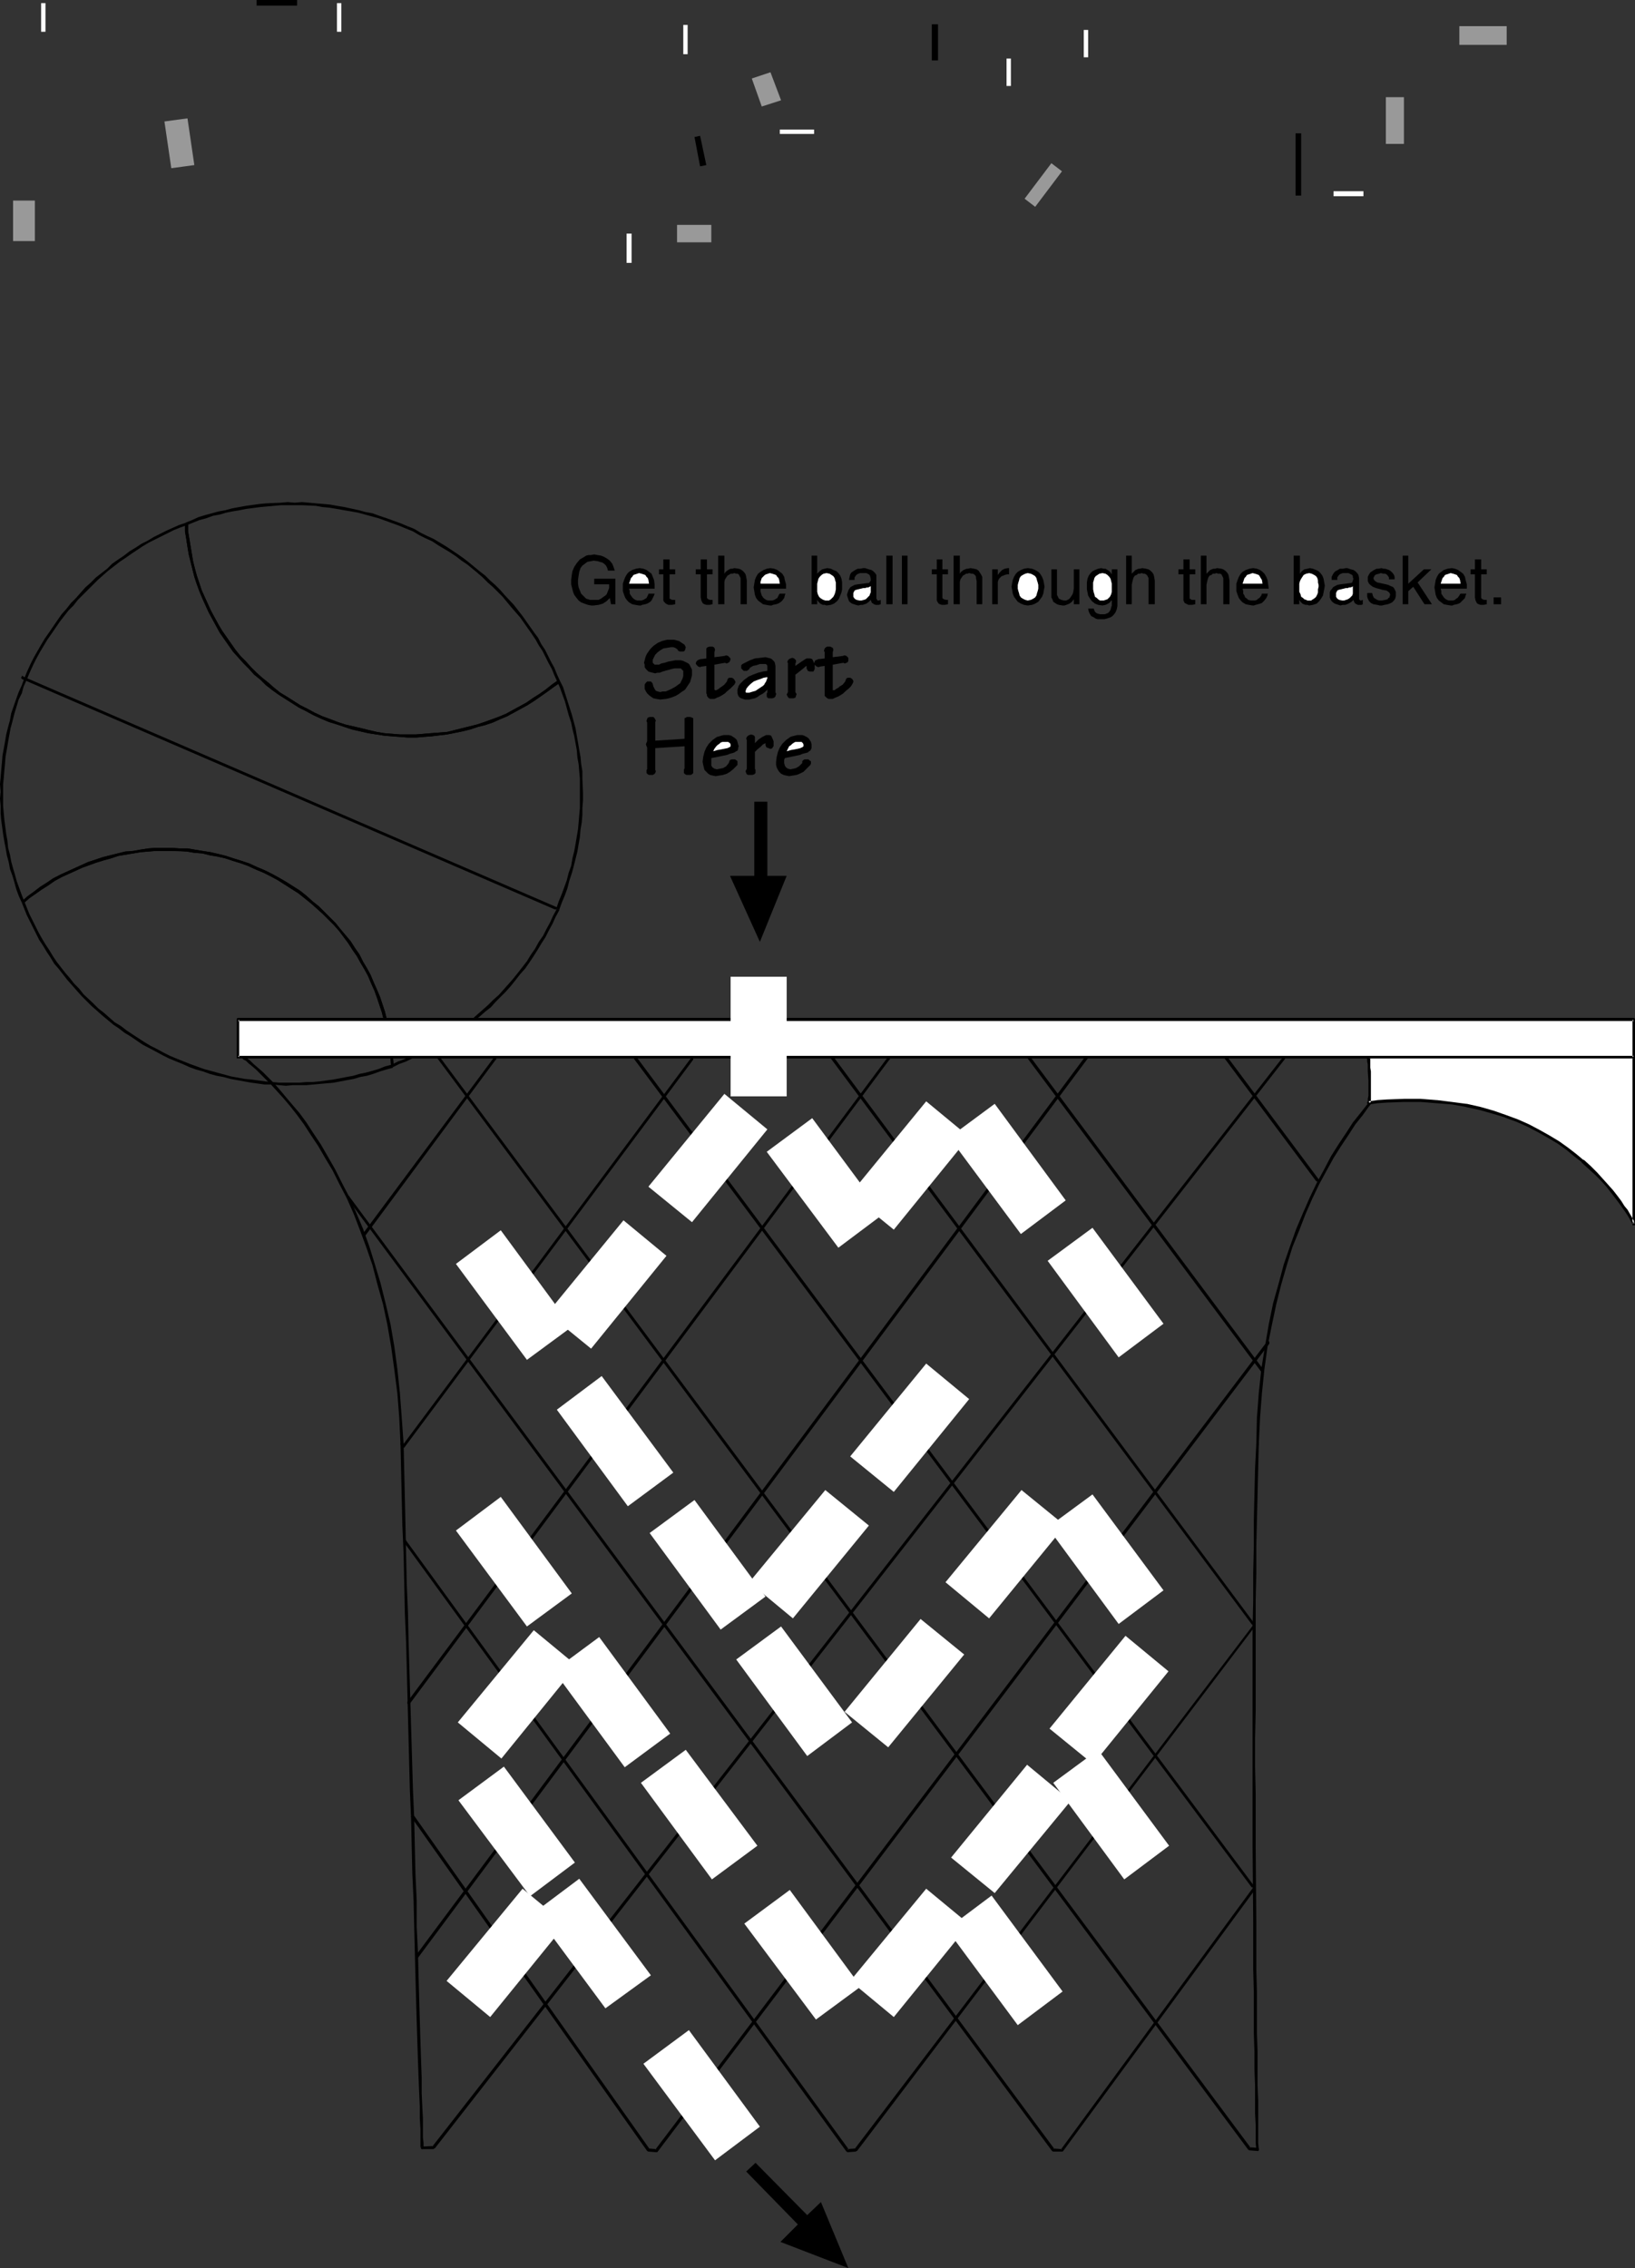 <?xml version="1.0" encoding="UTF-8" standalone="no"?>
<svg
   version="1.0"
   width="112.246mm"
   height="155.668mm"
   id="svg139"
   sodipodi:docname="Maze - Basketball.wmf"
   xmlns:inkscape="http://www.inkscape.org/namespaces/inkscape"
   xmlns:sodipodi="http://sodipodi.sourceforge.net/DTD/sodipodi-0.dtd"
   xmlns="http://www.w3.org/2000/svg"
   xmlns:svg="http://www.w3.org/2000/svg">
  <rect width="100%" height="100%" fill="#333333" stroke="none"/>
  <sodipodi:namedview
     id="namedview139"
     pagecolor="#ffffff"
     bordercolor="#000000"
     borderopacity="0.25"
     inkscape:showpageshadow="2"
     inkscape:pageopacity="0.0"
     inkscape:pagecheckerboard="0"
     inkscape:deskcolor="#d1d1d1"
     inkscape:document-units="mm" />
  <defs
     id="defs1">
    <pattern
       id="WMFhbasepattern"
       patternUnits="userSpaceOnUse"
       width="6"
       height="6"
       x="0"
       y="0" />
  </defs>
  <path
     style="fill:#999999;fill-opacity:1;fill-rule:evenodd;stroke:none"
     d="m 359.592,37.328 h 4.687 V 25.208 h -4.687 z"
     id="path1" />
  <path
     style="fill:#999999;fill-opacity:1;fill-rule:evenodd;stroke:none"
     d="m 378.662,6.787 v 4.848 h 12.283 V 6.787 Z"
     id="path2" />
  <path
     style="fill:#ffffff;fill-opacity:1;fill-rule:evenodd;stroke:none"
     d="m 353.774,49.608 h -7.757 v 1.293 h 7.757 z"
     id="path3" />
  <path
     style="fill:#000000;fill-opacity:1;fill-rule:evenodd;stroke:none"
     d="M 337.612,50.74 V 34.58 h -1.455 v 16.159 z"
     id="path4" />
  <path
     style="fill:#000000;fill-opacity:1;fill-rule:evenodd;stroke:none"
     d="M 243.391,15.674 V 6.302 h -1.616 v 9.372 z"
     id="path5" />
  <path
     style="fill:#ffffff;fill-opacity:1;fill-rule:evenodd;stroke:none"
     d="m 281.209,7.756 v 7.11 h 1.131 V 7.756 Z"
     id="path6" />
  <path
     style="fill:#ffffff;fill-opacity:1;fill-rule:evenodd;stroke:none"
     d="m 261.169,15.19 v 7.11 h 1.131 v -7.11 z"
     id="path7" />
  <path
     style="fill:#999999;fill-opacity:1;fill-rule:evenodd;stroke:none"
     d="m 275.552,44.438 -2.747,-2.101 -6.949,9.211 2.747,2.101 z"
     id="path8" />
  <path
     style="fill:#000000;fill-opacity:1;fill-rule:evenodd;stroke:none"
     d="m 183.271,42.822 -1.616,-7.595 -1.455,0.323 1.455,7.595 z"
     id="path9" />
  <path
     style="fill:#ffffff;fill-opacity:1;fill-rule:evenodd;stroke:none"
     d="m 202.341,34.742 h 8.889 v -1.131 h -8.889 z"
     id="path10" />
  <path
     style="fill:#ffffff;fill-opacity:1;fill-rule:evenodd;stroke:none"
     d="m 177.291,6.464 v 7.595 h 1.131 V 6.464 Z"
     id="path11" />
  <path
     style="fill:#999999;fill-opacity:1;fill-rule:evenodd;stroke:none"
     d="m 197.654,27.632 5.01,-1.616 -2.747,-7.272 -4.848,1.616 z"
     id="path12" />
  <path
     style="fill:#999999;fill-opacity:1;fill-rule:evenodd;stroke:none"
     d="m 184.564,62.859 v -4.525 h -8.889 v 4.525 z"
     id="path13" />
  <path
     style="fill:#ffffff;fill-opacity:1;fill-rule:evenodd;stroke:none"
     d="m 162.584,60.597 v 7.595 h 1.293 v -7.595 z"
     id="path14" />
  <path
     style="fill:#000000;fill-opacity:1;fill-rule:evenodd;stroke:none"
     d="M 66.585,1.454 H 77.09 V 0 H 66.585 Z"
     id="path15" />
  <path
     style="fill:#ffffff;fill-opacity:1;fill-rule:evenodd;stroke:none"
     d="M 87.433,0.808 V 8.241 h 1.131 V 0.808 Z"
     id="path16" />
  <path
     style="fill:#999999;fill-opacity:1;fill-rule:evenodd;stroke:none"
     d="M 9.05,62.536 V 52.032 H 3.394 v 10.503 z"
     id="path17" />
  <path
     style="fill:#ffffff;fill-opacity:1;fill-rule:evenodd;stroke:none"
     d="M 10.667,0.808 V 8.241 h 1.131 V 0.808 Z"
     id="path18" />
  <path
     style="fill:#999999;fill-opacity:1;fill-rule:evenodd;stroke:none"
     d="m 50.424,42.822 -1.778,-12.119 -5.98,0.808 1.778,12.119 z"
     id="path19" />
  <path
     style="fill:#000000;fill-opacity:1;fill-rule:evenodd;stroke:none"
     d="m 177.776,178.881 -0.485,0.323 -0.485,0.323 -0.646,0.485 -0.808,0.485 -0.808,0.323 -0.97,0.323 -0.808,0.162 -1.455,0.162 -0.97,-0.162 -0.808,-0.162 -0.485,-0.323 -0.646,-0.485 -0.485,-0.485 -0.323,-0.485 -0.323,-0.646 v -0.646 -0.485 l 0.323,-0.485 0.323,-0.323 h 0.485 0.485 l 0.323,0.323 0.162,0.323 0.162,0.646 0.162,0.323 0.162,0.323 0.323,0.485 0.485,0.162 0.646,0.162 0.646,-0.162 h 0.808 l 1.455,-0.646 1.131,-0.646 0.646,-0.485 0.485,-0.323 0.323,-0.646 0.323,-0.646 0.162,-0.646 v -0.808 -0.485 l -0.323,-0.323 -0.323,-0.323 h -0.485 -0.485 -0.646 l -0.808,0.162 -0.485,0.162 -0.646,0.162 -1.131,0.323 -0.808,0.323 h -0.646 l -0.485,0.162 -0.646,-0.162 -0.646,-0.162 -0.485,-0.162 -0.323,-0.323 -0.323,-0.323 -0.323,-0.485 v -0.646 l -0.162,-0.485 0.162,-0.646 0.162,-0.646 0.162,-0.485 0.323,-0.646 0.808,-1.131 0.808,-0.808 1.131,-0.808 1.131,-0.485 1.293,-0.323 h 1.131 0.646 l 0.646,0.162 0.646,0.162 0.485,0.323 0.485,0.323 0.485,0.323 0.162,0.323 0.162,0.323 -0.162,0.646 -0.162,0.323 -0.323,0.162 h -0.485 -0.323 l -0.485,-0.162 -0.162,-0.323 -0.162,-0.162 -0.485,-0.323 -0.485,-0.162 h -0.646 l -0.97,0.162 -0.97,0.162 -0.808,0.485 -0.646,0.485 -0.646,0.646 -0.323,0.646 -0.323,0.646 v 0.485 0.323 l 0.162,0.162 0.323,0.323 h 0.323 0.323 0.485 l 0.646,-0.323 0.808,-0.162 0.97,-0.323 0.97,-0.162 0.808,-0.162 h 0.646 0.808 l 0.646,0.162 0.646,0.323 0.646,0.323 0.323,0.323 0.323,0.646 0.323,0.646 v 0.646 0.808 l -0.162,0.646 -0.323,1.131 -0.646,0.97 z"
     id="path20" />
  <path
     style="fill:#000000;fill-opacity:1;fill-rule:evenodd;stroke:none"
     d="m 182.139,172.903 h -0.162 l -0.323,0.162 -0.485,-0.162 -0.323,-0.323 -0.162,-0.162 -0.162,-0.323 0.162,-0.485 0.323,-0.323 0.323,-0.162 0.485,-0.162 h 0.162 l 1.293,-0.162 v -1.616 -0.323 -0.162 -0.485 l 0.323,-0.323 0.485,-0.162 h 0.485 0.323 l 0.323,0.162 0.162,0.162 0.162,0.485 -0.162,0.646 v 1.293 l 2.586,-0.323 0.485,-0.162 0.485,0.162 0.323,0.323 0.162,0.162 0.162,0.323 -0.162,0.485 -0.162,0.323 -0.323,0.162 -0.323,0.162 h -0.162 l -0.323,-0.162 -2.747,0.485 v 5.979 0.485 l 0.162,0.162 v 0 h 0.323 l 0.323,-0.162 0.485,-0.323 0.162,-0.162 0.485,-0.323 0.646,-0.485 0.646,-0.808 0.162,-0.485 0.162,-0.323 0.323,-0.162 h 0.323 0.323 l 0.323,0.162 0.323,0.323 0.162,0.323 0.162,0.323 -0.162,0.323 -0.162,0.323 -0.485,0.485 -0.485,0.485 -0.97,0.808 -0.485,0.485 -0.485,0.323 -0.808,0.485 -0.808,0.323 -0.646,0.323 h -0.485 -0.646 l -0.485,-0.323 -0.323,-0.485 v -0.323 l -0.162,-0.323 v -7.11 z"
     id="path21" />
  <path
     style="fill:#000000;fill-opacity:1;fill-rule:evenodd;stroke:none"
     d="m 201.21,179.689 0.162,0.162 v 0.323 l -0.162,0.323 v 0.162 l -0.323,0.323 -0.485,0.162 h -0.485 -0.485 l -0.323,-0.162 -0.162,-0.323 v -0.323 -0.323 -0.162 l 0.162,-0.162 v -0.808 l -0.646,0.646 -0.646,0.485 -0.646,0.323 -0.646,0.485 -0.646,0.323 -0.808,0.162 -0.646,0.162 h -0.646 -0.485 l -0.485,-0.162 -0.485,-0.162 -0.323,-0.162 -0.323,-0.323 -0.162,-0.323 -0.162,-0.485 v -0.323 -0.646 l 0.162,-0.485 0.162,-0.485 0.323,-0.485 0.485,-0.485 0.485,-0.485 0.646,-0.485 0.646,-0.485 1.131,-0.485 1.293,-0.485 1.293,-0.323 1.131,-0.162 v -0.97 -0.323 l -0.162,-0.323 -0.323,-0.162 h -0.162 -0.323 -0.97 l -0.97,0.323 -0.808,0.162 -0.808,0.485 -0.162,0.323 -0.162,0.162 -0.485,0.323 h -0.323 -0.485 l -0.323,-0.323 -0.323,-0.323 v -0.323 -0.485 l 0.323,-0.323 0.323,-0.162 0.323,-0.162 1.293,-0.646 1.293,-0.485 1.455,-0.162 1.293,-0.162 0.646,0.162 0.646,0.162 0.323,0.162 0.323,0.323 0.323,0.323 0.162,0.323 0.162,0.808 z"
     id="path22" />
  <path
     style="fill:#ffffff;fill-opacity:1;fill-rule:evenodd;stroke:none"
     d="m 193.452,179.205 v 0.323 l 0.162,0.162 h 0.162 0.323 0.323 l 0.485,-0.162 1.131,-0.323 0.97,-0.646 0.97,-0.646 0.323,-0.323 0.162,-0.323 0.323,-0.485 0.162,-0.485 0.162,-0.323 v -0.323 l -0.97,0.162 -0.808,0.323 -0.97,0.323 -0.808,0.323 -0.808,0.646 -0.646,0.646 -0.485,0.646 v 0.162 z"
     id="path23" />
  <path
     style="fill:#000000;fill-opacity:1;fill-rule:evenodd;stroke:none"
     d="m 206.381,179.528 0.162,0.323 0.162,0.162 -0.162,0.485 -0.162,0.485 -0.485,0.162 h -0.485 -0.646 l -0.323,-0.323 -0.162,-0.323 -0.162,-0.323 0.162,-0.323 0.162,-0.323 v -7.272 -0.323 l -0.162,-0.162 0.162,-0.485 0.323,-0.323 0.323,-0.162 0.485,-0.162 0.485,0.162 0.162,0.162 0.323,0.323 v 0.323 0.162 l -0.162,0.323 v 0.646 l 1.131,-0.808 0.485,-0.323 0.485,-0.323 0.485,-0.323 0.323,-0.162 h 0.323 0.323 0.323 l 0.485,0.162 0.162,0.323 0.162,0.323 0.323,0.808 v 0.97 0.162 l -0.162,0.323 -0.162,0.323 h -0.323 -0.323 -0.323 l -0.485,-0.162 -0.162,-0.323 -0.162,-0.323 v -0.646 l -0.323,0.162 -0.323,0.323 -0.808,0.646 -0.808,0.646 -0.646,0.485 z"
     id="path24" />
  <path
     style="fill:#000000;fill-opacity:1;fill-rule:evenodd;stroke:none"
     d="m 212.846,172.903 -0.485,0.162 -0.485,-0.162 -0.323,-0.323 -0.323,-0.162 v -0.323 l 0.162,-0.485 0.162,-0.323 0.485,-0.162 0.323,-0.162 h 0.323 l 1.293,-0.162 v -1.616 l -0.162,-0.323 v -0.162 l 0.162,-0.485 0.323,-0.323 0.323,-0.162 h 0.485 0.323 l 0.323,0.162 0.323,0.162 0.162,0.485 -0.162,0.646 v 1.293 l 2.586,-0.323 0.485,-0.162 0.485,0.162 0.323,0.323 0.162,0.162 v 0.323 0.485 l -0.162,0.323 -0.323,0.162 -0.323,0.162 h -0.162 l -0.323,-0.162 -2.747,0.485 v 5.979 0.485 0.162 h 0.162 0.323 l 0.162,-0.162 0.485,-0.323 0.323,-0.162 0.323,-0.323 0.808,-0.485 0.646,-0.808 0.162,-0.485 0.162,-0.323 0.323,-0.162 h 0.323 0.323 l 0.323,0.162 0.323,0.323 0.162,0.323 v 0.323 l -0.162,0.323 -0.162,0.323 -0.323,0.485 -0.485,0.485 -0.97,0.808 -0.485,0.485 -0.485,0.323 -0.808,0.485 -0.808,0.323 -0.646,0.323 h -0.646 -0.485 l -0.485,-0.323 -0.485,-0.485 v -0.323 -0.323 -7.11 z"
     id="path25" />
  <path
     style="fill:#000000;fill-opacity:1;fill-rule:evenodd;stroke:none"
     d="m 170.018,194.071 v 5.494 0.162 l 0.162,0.323 -0.162,0.485 -0.323,0.323 -0.323,0.162 h -0.485 -0.485 l -0.323,-0.162 -0.323,-0.323 v -0.485 -0.323 l 0.162,-0.162 v -5.656 l -0.162,-0.323 -0.162,-0.485 0.162,-0.485 0.162,-0.323 v -4.848 l -0.162,-0.323 v -0.162 l 0.162,-0.485 0.162,-0.323 0.485,-0.162 h 0.485 0.485 l 0.323,0.323 0.162,0.323 0.162,0.323 -0.162,0.323 v 0.162 4.686 l 7.596,-0.485 v -4.201 -0.162 -0.323 -0.323 -0.323 l 0.323,-0.162 0.323,-0.162 h 0.485 0.323 l 0.485,0.162 0.323,0.162 v 0.485 0.485 0.162 12.119 0.323 0.162 0.485 l -0.323,0.323 -0.323,0.162 h -0.485 -0.646 l -0.323,-0.162 -0.323,-0.323 v -0.485 -0.485 l 0.162,-0.162 v -5.817 z"
     id="path26" />
  <path
     style="fill:#000000;fill-opacity:1;fill-rule:evenodd;stroke:none"
     d="m 184.564,196.656 v 0.485 0.808 0.646 l 0.323,0.485 0.485,0.323 0.646,0.162 0.808,-0.162 0.808,-0.162 0.808,-0.485 0.646,-0.808 0.162,-0.485 0.162,-0.323 0.485,-0.162 h 0.323 0.485 l 0.485,0.323 0.162,0.162 v 0.485 0.162 0.323 l -0.485,0.485 -0.646,0.646 -0.808,0.646 -0.808,0.485 -0.97,0.323 -0.97,0.162 -0.97,0.162 -0.808,-0.162 -0.646,-0.162 -0.485,-0.323 -0.485,-0.485 -0.485,-0.485 -0.162,-0.646 -0.162,-0.646 -0.162,-0.808 0.162,-1.293 0.323,-1.293 0.485,-1.131 0.646,-0.97 0.97,-0.97 1.131,-0.808 0.646,-0.162 0.485,-0.162 0.646,-0.162 h 0.646 0.646 l 0.646,0.162 0.485,0.323 0.485,0.323 0.485,0.485 0.162,0.485 0.162,0.646 0.162,0.485 -0.162,0.485 v 0.323 l -0.162,0.323 -0.323,0.162 -0.485,0.323 -0.485,0.162 -0.646,0.162 -0.808,0.323 z"
     id="path27" />
  <path
     style="fill:#ffffff;fill-opacity:1;fill-rule:evenodd;stroke:none"
     d="m 185.048,194.879 1.131,-0.323 0.97,-0.162 0.808,-0.162 0.808,-0.162 0.323,-0.162 0.323,-0.162 0.162,-0.162 v -0.162 -0.323 l -0.162,-0.323 -0.485,-0.323 h -0.646 -0.808 l -0.485,0.162 -0.323,0.323 -0.485,0.323 -0.323,0.323 -0.485,0.646 z"
     id="path28" />
  <path
     style="fill:#000000;fill-opacity:1;fill-rule:evenodd;stroke:none"
     d="m 195.877,199.403 0.162,0.323 v 0.323 0.485 l -0.323,0.323 -0.485,0.162 h -0.485 -0.646 l -0.323,-0.162 -0.162,-0.323 -0.162,-0.485 0.162,-0.323 0.162,-0.323 v -7.272 -0.162 l -0.162,-0.323 0.162,-0.485 0.323,-0.323 0.323,-0.162 0.485,-0.162 0.485,0.162 0.323,0.162 0.162,0.323 v 0.323 0.162 0.323 0.808 l 0.97,-0.97 0.485,-0.323 0.485,-0.323 0.646,-0.323 0.323,-0.162 h 0.485 0.323 l 0.485,0.162 0.162,0.323 0.162,0.323 0.323,0.808 v 0.97 0.323 l -0.162,0.162 -0.162,0.323 -0.323,0.162 h -0.323 l -0.323,-0.162 -0.485,-0.162 -0.162,-0.162 -0.162,-0.485 v -0.485 l -0.646,0.323 -0.646,0.646 -0.808,0.646 -0.646,0.646 z"
     id="path29" />
  <path
     style="fill:#000000;fill-opacity:1;fill-rule:evenodd;stroke:none"
     d="m 203.634,196.656 -0.162,0.485 v 0.808 l 0.162,0.646 0.323,0.485 0.485,0.323 0.646,0.162 0.808,-0.162 0.646,-0.162 0.808,-0.485 0.808,-0.808 v -0.485 l 0.323,-0.323 0.323,-0.162 h 0.485 0.485 l 0.323,0.323 0.323,0.162 v 0.485 0.162 l -0.162,0.323 -0.485,0.485 -0.646,0.646 -0.646,0.646 -0.97,0.485 -0.808,0.323 -0.97,0.162 -0.97,0.162 -0.808,-0.162 -0.646,-0.162 -0.646,-0.323 -0.485,-0.485 -0.323,-0.485 -0.323,-0.646 -0.162,-0.646 v -0.808 l 0.162,-1.293 0.323,-1.293 0.485,-1.131 0.646,-0.97 0.97,-0.97 1.131,-0.808 0.485,-0.162 0.646,-0.162 0.646,-0.162 h 0.646 0.646 l 0.485,0.162 0.646,0.323 0.485,0.323 0.323,0.485 0.323,0.485 0.162,0.646 v 0.485 0.485 l -0.162,0.323 -0.162,0.323 -0.323,0.162 -0.323,0.323 -0.646,0.162 -0.646,0.162 -0.808,0.323 z"
     id="path30" />
  <path
     style="fill:#ffffff;fill-opacity:1;fill-rule:evenodd;stroke:none"
     d="m 204.119,194.879 1.131,-0.323 0.97,-0.162 0.808,-0.162 0.646,-0.162 0.323,-0.162 0.323,-0.162 0.162,-0.162 v -0.162 -0.323 l -0.162,-0.323 -0.323,-0.323 h -0.646 -0.97 l -0.323,0.162 -0.485,0.323 -0.323,0.323 -0.485,0.323 -0.323,0.646 z"
     id="path31" />
  <path
     style="fill:#000000;fill-opacity:1;fill-rule:evenodd;stroke:none"
     d="m 189.412,227.197 7.757,17.129 6.949,-17.129 h -5.01 v -19.229 h -3.394 v 19.229 z"
     id="path32" />
  <path
     style="fill:#000000;fill-opacity:1;fill-rule:evenodd;stroke:none"
     d="m 318.38,274.059 v 0 h -0.162 v -0.162 h -0.323 v 0.162 0 l -0.162,0.162 v 0 0.323 0 l 23.757,31.833 h 0.162 v 0.162 h 0.162 0.162 v 0 l 0.162,-0.162 v 0 -0.162 -0.162 -0.162 z"
     id="path33" />
  <path
     style="fill:#000000;fill-opacity:1;fill-rule:evenodd;stroke:none"
     d="m 267.148,273.897 h -0.162 v 0 h -0.162 -0.162 v 0 h -0.162 v 0.162 0 0.323 0 l 60.605,81.28 v 0 l 0.162,0.162 v 0 h 0.323 v 0 -0.162 h 0.162 v -0.162 -0.162 -0.162 z"
     id="path34" />
  <path
     style="fill:#000000;fill-opacity:1;fill-rule:evenodd;stroke:none"
     d="m 216.078,273.897 h -0.162 v 0 h -0.162 -0.162 v 0 h -0.162 v 0.162 0 0.323 0 l 109.413,147.048 v 0 h 0.162 v 0.162 h 0.162 l 0.162,-0.162 v 0 -0.162 h 0.162 v -0.323 h -0.162 z"
     id="path35" />
  <path
     style="fill:#000000;fill-opacity:1;fill-rule:evenodd;stroke:none"
     d="m 165.17,274.22 v 0 l -0.162,-0.162 v 0 h -0.323 v 0 0.162 h -0.162 v 0.162 0.162 0.162 l 160.16,214.755 0.162,0.162 v 0 h 0.162 0.162 v 0 -0.162 h 0.162 v -0.162 -0.162 0 z"
     id="path36" />
  <path
     style="fill:#000000;fill-opacity:1;fill-rule:evenodd;stroke:none"
     d="m 128.645,274.866 h 0.162 v -0.162 l -0.162,-0.162 v 0 -0.162 h -0.162 -0.162 -0.162 v 0 l -0.162,0.162 -33.777,45.407 v 0.162 0.162 0.162 h 0.162 v 0.162 0 h 0.323 v 0 l 0.162,-0.162 v 0 z"
     id="path37" />
  <path
     style="fill:#000000;fill-opacity:1;fill-rule:evenodd;stroke:none"
     d="m 179.877,274.866 v 0 -0.162 -0.162 h -0.162 v -0.162 0 h -0.323 v 0 h -0.162 v 0.162 l -74.989,100.671 h -0.162 v 0.162 l 0.162,0.162 v 0 0.162 h 0.162 0.162 0.162 v -0.162 h 0.162 z"
     id="path38" />
  <path
     style="fill:#000000;fill-opacity:1;fill-rule:evenodd;stroke:none"
     d="m 230.785,274.866 h 0.162 v -0.162 l -0.162,-0.162 v 0 -0.162 h -0.162 -0.162 -0.162 v 0 l -0.162,0.162 -124.443,166.924 v 0.162 0.162 0.162 h 0.162 v 0.162 0 h 0.323 v 0 l 0.162,-0.162 v 0 z"
     id="path39" />
  <path
     style="fill:#000000;fill-opacity:1;fill-rule:evenodd;stroke:none"
     d="m 282.502,274.22 v -0.162 -0.162 0 -0.162 h -0.162 v -0.162 h -0.162 l -0.162,0.162 v 0 H 281.855 L 107.797,507.396 v 0 0.323 0 l 0.162,0.162 v 0 0.162 h 0.323 v -0.162 h 0.162 v 0 z"
     id="path40" />
  <path
     style="fill:#000000;fill-opacity:1;fill-rule:evenodd;stroke:none"
     d="m 333.41,274.705 v 0 -0.162 0 -0.162 0 l -0.162,-0.162 v 0 h -0.162 v 0 h -0.162 v 0 l -0.162,0.162 -220.604,282.461 0.323,-0.162 -2.909,0.162 v 0 h -0.162 v 0 l -0.162,0.162 v 0 0.323 0 l 0.162,0.162 v 0 h 0.162 v 0 h 2.909 v 0 l 0.162,-0.162 v 0 h 0.162 z"
     id="path41" />
  <path
     style="fill:#000000;fill-opacity:1;fill-rule:evenodd;stroke:none"
     d="m 109.575,556.843 v 0 h -0.162 v 0 l -0.162,0.162 v 0 0.323 0 l 0.162,0.162 v 0 h 0.162 v 0 l 0.323,-0.485 v -0.323 -0.808 l -0.162,-1.454 v -2.101 -2.747 l -0.162,-3.07 -0.162,-3.555 v -4.04 l -0.162,-4.525 -0.162,-5.009 -0.162,-5.171 -0.162,-5.656 -0.162,-5.979 -0.162,-6.302 -0.323,-6.464 v -6.787 l -0.323,-6.948 -0.162,-7.11 -0.162,-7.272 -0.323,-7.433 -1.131,-38.297 -0.162,-7.595 -0.323,-7.595 -0.162,-7.595 -0.162,-7.433 -0.485,-21.168 v -0.162 h -0.162 v -0.162 h -0.162 v 0 h -0.162 -0.162 v 0 l -0.162,0.162 v 0 0.162 l 0.485,21.168 0.323,7.433 0.162,7.595 0.162,7.595 0.323,7.595 0.97,38.297 0.323,7.433 0.162,7.272 0.162,7.11 0.323,6.948 0.162,6.787 0.162,6.464 0.162,6.302 0.162,5.979 0.162,5.656 0.162,5.171 0.162,5.009 0.162,4.525 0.162,4.04 0.162,3.555 v 3.07 l 0.162,2.747 v 2.101 1.454 0.97 l 0.162,0.485 z"
     id="path42" />
  <path
     style="fill:#000000;fill-opacity:1;fill-rule:evenodd;stroke:none"
     d="m 103.918,374.568 v 0.162 0 l 0.162,0.162 v 0 h 0.162 0.162 0.162 v 0 -0.162 h 0.162 v -0.162 l -0.485,-6.787 -0.485,-6.464 -0.646,-6.14 -0.808,-5.979 -0.97,-5.656 -1.293,-5.494 -1.293,-5.171 -1.455,-4.848 -1.455,-4.686 -1.616,-4.525 -1.778,-4.201 -1.778,-4.04 -1.939,-3.717 -1.778,-3.555 -1.939,-3.393 -1.778,-3.07 -1.939,-2.909 -1.778,-2.747 -1.778,-2.424 -1.939,-2.262 -1.778,-2.101 -1.616,-1.939 -1.455,-1.616 -1.455,-1.454 -1.293,-1.293 -1.293,-1.131 -1.131,-0.97 -0.808,-0.808 -0.808,-0.646 -0.485,-0.323 -0.323,-0.162 v -0.162 l -0.323,0.646 h 0.162 0.162 v -0.162 h 0.162 v -0.323 h -0.162 v -0.162 0 H 63.191 63.03 l -0.162,0.646 v 0 l 0.323,0.323 0.646,0.323 0.646,0.646 0.808,0.646 1.131,0.97 1.131,1.131 1.293,1.293 1.455,1.454 1.616,1.778 1.616,1.778 1.778,2.101 1.778,2.262 1.778,2.424 1.778,2.747 1.939,2.909 1.778,3.07 1.939,3.232 1.778,3.555 1.939,3.717 1.778,4.04 1.616,4.201 1.616,4.363 1.616,4.686 1.293,5.009 1.455,5.171 1.131,5.333 0.97,5.656 0.808,5.817 0.808,6.302 0.485,6.302 z"
     id="path43" />
  <path
     style="fill:#000000;fill-opacity:1;fill-rule:evenodd;stroke:none"
     d="m 63.03,273.897 v 0 h -0.162 v 0 l -0.162,0.162 v 0 0.323 0 l 0.162,0.162 v 0 h 0.162 304.643 0.162 l 0.162,-0.162 v 0 -0.323 0 l -0.162,-0.162 v 0 h -0.162 v 0 z"
     id="path44" />
  <path
     style="fill:#000000;fill-opacity:1;fill-rule:evenodd;stroke:none"
     d="m 367.673,273.897 h -0.162 v 0 h -0.162 v 0.162 h -0.162 v 0.323 h 0.162 v 0.162 h 0.162 v 0 h 0.162 l -0.162,-0.646 h -0.162 l -0.485,0.323 -0.485,0.323 -0.808,0.646 -0.808,0.808 -1.131,0.97 -1.293,1.131 -1.131,1.293 -1.616,1.454 -1.455,1.616 -1.616,1.939 -1.778,2.101 -1.778,2.262 -1.939,2.424 -1.778,2.747 -1.939,2.909 -1.939,3.07 -1.778,3.393 -1.939,3.555 -1.778,3.717 -1.778,4.04 -1.778,4.201 -1.616,4.525 -1.616,4.686 -1.293,4.848 -1.455,5.171 -1.131,5.494 -0.97,5.656 -0.97,5.979 -0.646,6.14 -0.485,6.464 -0.162,6.787 v 0.162 0 0.162 h 0.162 v 0 h 0.323 v 0 h 0.162 v -0.162 0 -0.162 l 0.323,-6.787 0.485,-6.302 0.646,-6.302 0.808,-5.817 1.131,-5.656 1.131,-5.333 1.293,-5.171 1.455,-5.009 1.455,-4.686 1.778,-4.363 1.616,-4.201 1.778,-4.04 1.778,-3.717 1.939,-3.555 1.778,-3.232 1.939,-3.07 1.939,-2.909 1.778,-2.747 1.939,-2.424 1.616,-2.262 1.778,-2.101 1.616,-1.778 1.616,-1.778 1.455,-1.454 1.293,-1.293 1.131,-1.131 1.131,-0.97 0.808,-0.646 0.808,-0.646 0.485,-0.323 0.323,-0.323 v 0 z"
     id="path45" />
  <path
     style="fill:#000000;fill-opacity:1;fill-rule:evenodd;stroke:none"
     d="m 326.623,374.568 v -0.162 0 -0.162 h -0.162 v 0 h -0.323 v 0 h -0.162 v 0.162 0 0.162 l -0.323,6.302 -0.323,13.412 v 6.787 l -0.162,6.948 v 7.11 l -0.162,7.11 v 7.272 7.11 7.272 7.11 7.272 6.948 13.897 l 0.162,19.714 v 6.14 5.979 l 0.162,5.817 v 5.494 5.171 l 0.162,4.848 v 4.525 l 0.162,4.201 v 3.878 3.393 l 0.162,2.909 v 4.686 l 0.162,1.778 v 0 0 0.162 0 l 0.162,0.162 v 0 h 0.323 v 0 l 0.162,-0.162 v 0 -0.162 0 -0.162 l -0.162,-1.616 v -4.686 -2.909 -3.393 l -0.162,-3.878 v -4.201 -4.525 l -0.162,-4.848 v -5.171 -5.494 l -0.162,-5.817 v -5.979 -6.14 l -0.162,-19.714 v -13.897 l -0.162,-6.948 v -7.272 l 0.162,-7.11 v -7.272 -7.11 -7.272 -7.11 l 0.162,-7.11 v -6.948 l 0.162,-6.787 0.323,-13.412 z"
     id="path46" />
  <path
     style="fill:#000000;fill-opacity:1;fill-rule:evenodd;stroke:none"
     d="m 326.299,557.974 v 0 h 0.162 v -0.162 h 0.162 v -0.162 -0.162 0 -0.162 h -0.162 v -0.162 h -0.162 l -2.101,-0.162 0.323,0.162 -210.745,-283.431 h -0.162 v -0.162 h -0.162 -0.162 -0.162 v 0.162 0 l -0.162,0.162 v 0.162 h 0.162 l 210.745,283.592 v 0 h 0.162 v 0.162 h 0.162 z"
     id="path47" />
  <path
     style="fill:#000000;fill-opacity:1;fill-rule:evenodd;stroke:none"
     d="m 329.37,348.552 v -0.162 0 -0.162 -0.162 0 l -0.162,-0.162 v 0 h -0.162 -0.162 v 0 h -0.162 v 0.162 l -158.705,209.584 0.323,-0.162 -1.939,-0.162 0.162,0.162 -61.09,-86.451 h -0.162 v -0.162 h -0.162 -0.162 -0.162 v 0.162 0 l -0.162,0.162 v 0.162 l 0.162,0.162 61.09,86.451 h 0.162 v 0.162 h 0.162 v 0 l 2.101,0.162 v 0 h 0.162 v 0 l 0.162,-0.162 z"
     id="path48" />
  <path
     style="fill:#000000;fill-opacity:1;fill-rule:evenodd;stroke:none"
     d="m 325.491,422.076 v 0 l 0.162,-0.162 v 0 l -0.162,-0.162 v 0 -0.162 h -0.162 v 0 h -0.162 -0.162 v 0 0.162 l -103.272,135.737 0.162,-0.162 -2.101,0.162 0.485,0.162 -114.908,-158.036 v -0.162 h -0.162 v 0 h -0.323 v 0 0.162 h -0.162 v 0.162 0.162 0 l 114.908,158.198 v 0 h 0.162 v 0.162 h 0.162 l 2.101,-0.162 0.162,-0.162 v 0 h 0.162 z"
     id="path49" />
  <path
     style="fill:#000000;fill-opacity:1;fill-rule:evenodd;stroke:none"
     d="m 325.815,489.944 v 0 -0.162 -0.162 h -0.162 v -0.162 0 h -0.323 v 0 h -0.162 v 0.162 l -49.939,68.03 0.323,-0.162 -2.263,-0.162 0.323,0.162 L 90.666,310.417 v -0.162 h -0.162 v 0 h -0.323 v 0 0.162 h -0.162 v 0.162 0.162 0 L 272.967,557.974 h 0.162 v 0.162 0 h 0.162 2.263 v 0 h 0.162 v 0 l 0.162,-0.162 z"
     id="path50" />
  <path
     style="fill:#ffffff;fill-opacity:1;fill-rule:evenodd;stroke:none"
     d="m 355.067,274.22 h 68.848 v 43.306 -0.162 l -0.162,-0.323 -0.323,-0.485 -0.323,-0.646 -0.485,-0.808 -0.646,-0.97 -0.808,-1.131 -0.808,-1.131 -0.97,-1.454 -1.131,-1.454 -1.293,-1.454 -1.293,-1.454 -1.616,-1.616 -1.616,-1.616 -1.778,-1.616 -1.939,-1.616 -2.101,-1.616 -2.263,-1.616 -2.424,-1.454 -2.586,-1.454 -2.747,-1.454 -2.909,-1.293 -3.071,-1.131 -3.232,-1.131 -3.394,-0.808 -3.556,-0.808 -3.717,-0.646 -4.04,-0.485 -4.04,-0.162 -4.364,-0.162 -4.364,0.323 -2.424,0.162 -2.424,0.162 h 0.162 v -0.485 l 0.162,-0.485 v -0.808 -4.04 l -0.162,-2.262 v -0.97 -0.808 -0.808 l -0.162,-0.646 z"
     id="path51" />
  <path
     style="fill:#000000;fill-opacity:1;fill-rule:evenodd;stroke:none"
     d="m 355.552,274.22 -0.485,0.323 h 68.848 l -0.323,-0.323 v 43.306 l 0.646,-0.162 -0.162,-0.485 -0.323,-0.485 -0.323,-0.646 v 0 l -0.485,-0.808 -0.646,-1.131 -0.808,-0.97 -0.808,-1.293 -0.97,-1.293 -1.131,-1.454 v 0 l -1.293,-1.454 -1.455,-1.616 -1.455,-1.616 -1.616,-1.616 -1.778,-1.616 h -0.162 l -1.939,-1.616 v 0 l -2.101,-1.616 -2.263,-1.616 -2.424,-1.454 v 0 l -2.586,-1.454 -2.747,-1.454 -2.909,-1.293 -3.071,-1.131 v 0 l -3.232,-1.131 -3.394,-0.97 -3.556,-0.808 h -0.162 l -3.717,-0.485 -3.879,-0.485 h -0.162 l -4.04,-0.323 h -4.364 l -4.364,0.162 -2.424,0.162 v 0 l -2.424,0.323 0.323,0.646 0.162,-0.162 v 0 -0.162 0 l 0.162,-0.323 v -0.646 0 -0.808 -4.04 -2.262 l -0.162,-0.97 v -0.808 -0.808 -0.162 -0.485 0 -0.485 h -0.808 v 0.485 0 0.646 0 l 0.162,0.808 v 0.808 0.97 l 0.162,2.262 v 4.04 l -0.162,0.808 v -0.162 0.646 0.323 -0.162 0.162 0 h -0.162 v 0.162 0.162 0 0.162 h 0.162 v 0 l 0.162,0.162 h 0.162 l 2.263,-0.323 v 0 l 2.424,-0.162 4.364,-0.162 h 4.364 l 4.04,0.323 v 0 l 4.04,0.323 3.717,0.646 h -0.162 l 3.717,0.808 3.394,0.97 3.232,0.97 h -0.162 l 3.071,1.131 2.909,1.293 2.747,1.454 2.586,1.454 v 0 l 2.424,1.454 2.263,1.616 1.939,1.616 v 0 l 2.101,1.616 h -0.162 l 1.778,1.616 1.778,1.616 1.455,1.454 1.455,1.616 1.131,1.454 v 0 l 1.131,1.454 0.97,1.293 0.808,1.131 0.808,1.131 0.646,0.97 0.485,0.808 v 0 l 0.323,0.646 0.323,0.485 0.162,0.485 v 0 0.162 h 0.162 v 0 h 0.162 0.162 v 0 h 0.162 v -0.162 0 -0.162 -43.306 -0.162 0 -0.162 h -0.162 v 0 h -0.162 -68.848 v 0 h -0.162 v 0 l -0.162,0.162 v 0 0.162 z"
     id="path52" />
  <path
     style="fill:#000000;fill-opacity:1;fill-rule:evenodd;stroke:none"
     d="m 5.98,175.488 v -0.162 H 5.657 v 0.162 0 0.162 H 5.495 v 0.323 h 0.162 v 0 0.162 L 143.998,235.923 h 0.162 0.162 0.162 v -0.162 0 l 0.162,-0.162 v -0.162 h -0.162 v -0.162 h -0.162 z"
     id="path53" />
  <path
     style="fill:#000000;fill-opacity:1;fill-rule:evenodd;stroke:none"
     d="m 66.423,225.581 1.939,0.808 1.939,0.97 1.778,0.97 1.778,1.131 1.778,1.131 1.778,1.131 1.616,1.293 1.616,1.293 1.455,1.293 1.616,1.454 1.455,1.454 1.455,1.454 1.293,1.454 2.424,3.232 1.131,1.778 1.131,1.616 0.97,1.778 0.97,1.616 0.97,1.778 0.808,1.939 0.808,1.778 0.646,1.778 0.646,1.939 0.646,1.939 0.485,1.939 0.485,1.939 0.485,1.939 0.323,2.101 0.323,1.939 0.323,4.201 v -0.162 h 0.646 v 0 l -0.323,-4.201 -0.323,-1.939 -0.162,-1.939 -0.485,-2.101 -0.485,-1.939 -0.485,-1.939 -0.646,-1.939 -0.646,-1.939 -0.808,-1.939 -0.808,-1.778 -0.808,-1.939 -0.97,-1.778 -0.97,-1.616 -0.97,-1.939 -1.131,-1.616 -1.131,-1.778 -2.586,-3.07 -1.293,-1.616 -1.455,-1.454 -1.455,-1.454 -1.455,-1.454 -1.616,-1.293 -1.616,-1.454 -1.616,-1.293 -1.778,-1.131 -1.778,-1.131 -1.939,-1.131 -1.778,-0.97 -1.939,-0.97 -1.939,-0.808 z"
     id="path54" />
  <path
     style="fill:#000000;fill-opacity:1;fill-rule:evenodd;stroke:none"
     d="m 101.979,276.967 v -0.162 l 1.616,-0.808 1.778,-0.646 1.616,-0.808 1.778,-0.646 1.616,-0.808 1.616,-0.97 1.616,-0.808 1.778,-0.97 3.071,-2.101 1.455,-1.131 1.616,-1.131 1.455,-1.131 1.455,-1.131 1.455,-1.293 1.455,-1.131 1.293,-1.454 1.293,-1.293 1.293,-1.293 1.293,-1.454 1.293,-1.616 1.131,-1.454 1.293,-1.454 1.131,-1.616 0.97,-1.454 1.131,-1.778 0.97,-1.616 1.131,-1.778 0.808,-1.616 0.97,-1.778 0.808,-1.778 0.97,-1.778 -0.646,-0.323 -0.97,1.778 -0.808,1.778 -0.97,1.778 -0.808,1.616 -1.131,1.616 -0.97,1.778 -1.131,1.616 -0.97,1.616 -1.131,1.454 -1.131,1.454 -1.293,1.616 -1.131,1.293 -1.293,1.454 -1.293,1.454 -1.455,1.293 -1.293,1.293 -1.455,1.293 -1.293,1.131 -1.455,1.293 -1.455,1.131 -1.616,0.97 -1.455,1.131 -3.071,2.101 -1.616,0.97 -1.616,0.808 -1.616,0.97 -1.616,0.808 -1.778,0.646 -1.616,0.808 -1.778,0.646 -1.616,0.808 v 0 z"
     id="path55" />
  <path
     style="fill:#000000;fill-opacity:1;fill-rule:evenodd;stroke:none"
     d="m 145.13,236.085 v -0.162 l 0.646,-1.778 0.808,-1.939 0.646,-1.778 0.485,-1.939 0.646,-1.939 0.485,-1.778 0.97,-3.878 0.323,-1.939 0.323,-1.778 0.162,-1.939 0.323,-1.939 0.162,-1.939 v -1.778 l 0.162,-1.939 v -1.939 l -0.162,-3.717 v -1.939 l -0.323,-1.939 -0.162,-1.778 -0.323,-1.778 -0.323,-1.939 -0.323,-1.778 -0.323,-1.939 -0.485,-1.778 -0.485,-1.778 -1.131,-3.555 -1.131,-3.555 -0.808,-1.616 -0.646,0.323 0.646,1.454 1.293,3.555 0.97,3.555 0.646,1.939 0.323,1.616 0.485,1.939 0.323,1.778 0.323,1.778 0.162,1.939 0.323,1.778 0.162,1.939 0.162,1.778 v 3.717 1.939 1.939 l -0.162,1.778 -0.162,1.939 -0.162,1.778 -0.323,1.939 -0.323,1.939 -0.323,1.778 -0.485,1.939 -0.323,1.939 -0.646,1.778 -0.485,1.939 -0.646,1.778 -0.646,1.778 -0.808,1.939 -0.646,1.939 h 0.162 z"
     id="path56" />
  <path
     style="fill:#000000;fill-opacity:1;fill-rule:evenodd;stroke:none"
     d="m 144.806,176.458 v 0 l -1.616,1.131 -1.616,1.293 -1.616,1.131 -1.778,1.131 -1.616,1.131 -1.778,0.97 -1.778,0.97 -1.778,0.97 -1.939,0.808 -3.556,1.293 -1.939,0.646 -1.939,0.485 -1.939,0.485 -3.879,0.97 -4.202,0.323 -1.939,0.162 -1.939,0.162 h -2.101 -2.101 l -4.04,-0.323 -1.939,-0.323 -2.101,-0.485 -1.939,-0.485 -2.101,-0.485 -2.101,-0.485 -1.939,-0.646 -2.101,-0.808 -1.778,-0.646 v 0 l -0.323,0.646 v 0 l 1.939,0.808 2.101,0.646 1.939,0.646 1.939,0.646 2.101,0.485 2.101,0.485 2.101,0.323 2.101,0.323 1.939,0.162 2.101,0.162 2.101,0.162 h 2.101 l 1.939,-0.162 2.101,-0.162 4.04,-0.485 4.04,-0.808 1.939,-0.485 1.939,-0.646 1.939,-0.485 1.939,-0.646 1.778,-0.808 1.939,-0.808 1.778,-0.97 1.778,-0.97 1.778,-0.97 1.778,-1.131 1.616,-1.131 1.616,-1.131 1.778,-1.293 1.616,-1.131 v -0.162 z"
     id="path57" />
  <path
     style="fill:#000000;fill-opacity:1;fill-rule:evenodd;stroke:none"
     d="m 83.716,185.83 -2.101,-0.97 -1.778,-0.97 -1.939,-0.97 -1.778,-1.131 -1.778,-1.131 -1.616,-0.97 -1.616,-1.293 -1.455,-1.293 -1.616,-1.293 -1.455,-1.293 -1.455,-1.454 -1.293,-1.454 -1.455,-1.454 -1.293,-1.616 -1.131,-1.616 -1.131,-1.616 -1.131,-1.616 -0.97,-1.616 -0.97,-1.778 -0.97,-1.778 -0.808,-1.778 -0.808,-1.778 -0.808,-1.778 -0.646,-1.939 -0.646,-1.939 -0.485,-1.778 -0.485,-1.939 -0.323,-1.939 -0.323,-1.939 -0.323,-1.939 -0.323,-1.939 v -1.939 h -0.808 v 1.939 l 0.323,1.939 0.323,2.101 0.323,1.939 0.485,1.939 0.485,1.939 0.485,1.939 0.646,1.939 0.646,1.778 0.808,1.939 0.808,1.778 0.808,1.778 0.97,1.778 0.97,1.778 0.97,1.778 1.131,1.616 1.131,1.616 1.131,1.616 1.455,1.616 1.293,1.454 1.455,1.454 1.293,1.454 1.616,1.293 1.455,1.454 1.616,1.293 1.616,1.131 1.778,1.131 1.778,1.131 1.778,1.131 1.939,0.97 1.778,0.97 2.101,0.97 z"
     id="path58" />
  <path
     style="fill:#000000;fill-opacity:1;fill-rule:evenodd;stroke:none"
     d="m 48.161,135.575 h 0.162 l -1.939,0.646 -3.232,1.454 -1.616,0.808 -1.616,0.808 -1.616,0.97 -1.616,0.808 -1.455,0.97 -1.616,0.97 -1.455,1.131 -1.455,0.97 -1.616,1.131 -1.293,1.293 -1.455,1.131 -1.455,1.131 -1.293,1.293 -1.455,1.293 -2.424,2.747 -1.293,1.293 -1.131,1.454 -1.293,1.454 -1.131,1.616 -2.101,3.07 -1.131,1.616 -0.97,1.616 -1.939,3.393 -0.808,1.616 -0.808,1.778 -0.808,1.939 0.646,0.323 0.808,-1.939 0.808,-1.778 0.808,-1.616 0.97,-1.778 0.97,-1.616 0.97,-1.616 1.131,-1.616 2.101,-3.07 1.131,-1.454 1.131,-1.454 1.293,-1.293 1.131,-1.454 2.586,-2.585 1.293,-1.293 1.293,-1.293 1.455,-1.293 1.293,-1.131 1.455,-1.131 1.455,-1.131 1.455,-0.97 1.616,-1.131 1.455,-0.97 1.455,-0.97 1.616,-0.97 1.616,-0.808 1.616,-0.808 1.616,-0.808 1.616,-0.808 1.616,-0.646 1.778,-0.646 v 0 z"
     id="path59" />
  <path
     style="fill:#000000;fill-opacity:1;fill-rule:evenodd;stroke:none"
     d="m 6.303,175.973 -0.646,1.778 -0.808,1.778 -0.646,1.778 -1.293,3.717 -0.323,1.778 -0.485,1.778 -0.485,1.939 -0.323,1.939 -0.323,1.778 -0.323,1.778 -0.162,1.939 -0.162,1.778 -0.162,1.939 L 0,203.443 0.162,205.382 0,207.16 l 0.162,1.939 v 1.939 l 0.162,1.778 0.485,3.555 0.323,1.939 0.323,1.616 0.323,1.939 0.485,1.778 0.323,1.778 0.646,1.778 0.485,1.616 0.485,1.778 0.646,1.778 0.808,1.778 0.646,-0.323 -0.646,-1.616 -0.646,-1.778 -0.646,-1.778 -0.485,-1.778 -0.485,-1.616 -0.485,-1.778 -0.323,-1.778 -0.485,-1.778 -0.162,-1.778 -0.323,-1.778 -0.485,-3.717 -0.162,-1.778 -0.162,-1.778 v -1.939 -1.778 -1.939 l 0.162,-1.616 0.162,-1.939 0.162,-1.778 0.162,-1.939 0.323,-1.778 0.323,-1.939 0.323,-1.778 0.323,-1.778 0.485,-1.778 0.485,-1.939 1.131,-3.717 0.808,-1.616 0.485,-1.778 0.808,-1.778 z"
     id="path60" />
  <path
     style="fill:#000000;fill-opacity:1;fill-rule:evenodd;stroke:none"
     d="m 6.141,234.307 v 0 l 1.455,-1.293 1.616,-1.131 1.616,-1.131 1.778,-1.131 1.616,-1.131 1.778,-0.97 1.778,-0.808 1.778,-0.808 1.778,-0.808 1.778,-0.646 1.778,-0.646 2.101,-0.646 1.778,-0.485 1.939,-0.646 1.939,-0.323 1.939,-0.323 1.939,-0.323 1.939,-0.162 1.939,-0.162 h 2.101 1.939 l 4.04,0.162 1.939,0.323 2.101,0.162 1.939,0.485 1.939,0.323 2.101,0.485 1.939,0.646 2.101,0.646 1.778,0.646 2.101,0.97 0.323,-0.646 -2.101,-0.97 -1.939,-0.646 -2.101,-0.646 -1.939,-0.646 -1.939,-0.485 -2.101,-0.485 -2.101,-0.323 -1.939,-0.323 -1.939,-0.323 h -2.101 l -2.101,-0.162 H 42.505 40.404 l -1.939,0.162 -2.101,0.323 -1.778,0.323 -2.101,0.162 -1.939,0.485 -1.939,0.485 -1.939,0.485 -1.939,0.646 -1.939,0.646 -1.778,0.808 -1.778,0.808 -1.778,0.808 -1.778,0.808 -1.939,0.97 -1.616,1.131 -1.778,1.131 -1.455,1.131 -1.778,1.293 -1.455,1.293 v 0 z"
     id="path61" />
  <path
     style="fill:#000000;fill-opacity:1;fill-rule:evenodd;stroke:none"
     d="m 83.393,186.476 v 0 l 1.939,0.808 2.101,0.646 1.939,0.646 1.939,0.646 4.202,0.97 2.101,0.323 2.101,0.323 1.939,0.162 2.101,0.162 2.101,0.162 h 2.101 l 1.939,-0.162 2.101,-0.162 4.04,-0.485 4.04,-0.808 1.939,-0.485 1.939,-0.646 1.939,-0.485 1.939,-0.646 1.778,-0.808 1.939,-0.808 1.778,-0.97 1.778,-0.97 1.778,-0.97 1.778,-1.131 1.616,-1.131 1.616,-1.131 1.778,-1.293 1.616,-1.131 v -0.162 l -0.485,-0.485 v 0 l -1.616,1.131 -1.616,1.293 -1.616,1.131 -1.778,1.131 -1.616,1.131 -1.778,0.97 -1.778,0.97 -1.778,0.97 -1.939,0.808 -1.778,0.646 -1.778,0.646 -1.939,0.646 -1.939,0.485 -1.939,0.485 -3.879,0.97 -4.202,0.323 -1.939,0.162 -1.939,0.162 h -2.101 -2.101 l -1.939,-0.162 -2.101,-0.162 -1.939,-0.323 -2.101,-0.485 -1.939,-0.485 -2.101,-0.485 -2.101,-0.485 -1.939,-0.646 -2.101,-0.808 -1.778,-0.646 v 0 z"
     id="path62" />
  <path
     style="fill:#000000;fill-opacity:1;fill-rule:evenodd;stroke:none"
     d="m 145.291,176.619 -0.808,-1.778 -0.646,-1.616 -0.808,-1.454 -0.808,-1.616 -0.808,-1.616 -0.97,-1.454 -0.808,-1.616 -0.97,-1.293 -3.071,-4.363 -1.131,-1.454 -1.131,-1.454 -2.424,-2.585 -1.131,-1.293 -1.293,-1.293 -1.293,-1.131 -1.293,-1.293 -1.455,-1.131 -2.747,-2.262 -1.455,-1.131 -1.616,-1.131 -1.455,-0.97 -1.455,-0.97 -3.232,-1.939 -1.778,-0.808 -1.616,-0.808 -1.616,-0.97 -1.616,-0.646 -0.323,0.646 1.616,0.646 1.616,0.97 1.616,0.808 1.778,0.808 1.455,0.97 1.616,0.97 1.616,0.97 1.455,0.97 1.455,1.131 1.455,0.97 2.747,2.262 1.293,1.131 1.293,1.293 1.455,1.293 1.293,1.293 1.131,1.131 2.263,2.747 1.131,1.293 1.131,1.293 3.071,4.363 0.97,1.454 0.808,1.454 0.97,1.454 0.808,1.616 0.808,1.616 0.808,1.454 0.646,1.616 0.808,1.778 z"
     id="path63" />
  <path
     style="fill:#000000;fill-opacity:1;fill-rule:evenodd;stroke:none"
     d="m 105.857,136.544 -1.939,-0.808 -1.778,-0.646 -1.778,-0.646 -1.939,-0.646 -1.778,-0.646 -1.778,-0.323 -1.778,-0.485 -3.717,-0.808 -1.939,-0.323 -1.778,-0.323 -1.778,-0.162 -1.939,-0.162 -3.556,-0.323 -1.939,0.162 -1.778,-0.162 -1.778,0.162 -3.717,0.162 -1.778,0.162 -3.556,0.485 -1.778,0.323 -1.778,0.323 -1.778,0.485 -1.778,0.323 -1.778,0.485 -1.778,0.485 -1.616,0.485 -1.778,0.808 -1.616,0.646 v 0 l 0.323,0.646 v 0 l 1.616,-0.646 1.616,-0.646 1.778,-0.485 1.778,-0.646 1.778,-0.323 1.616,-0.485 1.616,-0.323 1.939,-0.323 1.616,-0.323 3.717,-0.485 1.778,-0.162 3.556,-0.323 h 1.778 1.778 1.939 l 3.556,0.162 1.778,0.323 1.778,0.162 1.939,0.323 1.778,0.323 1.939,0.323 1.778,0.323 1.778,0.485 1.778,0.485 1.778,0.485 1.778,0.646 1.778,0.646 1.778,0.646 1.939,0.808 z"
     id="path64" />
  <path
     style="fill:#000000;fill-opacity:1;fill-rule:evenodd;stroke:none"
     d="m 47.999,135.898 v 1.939 l 0.323,1.939 0.323,2.101 0.323,1.939 0.485,1.939 0.485,1.939 0.485,1.939 0.646,1.939 0.646,1.778 0.808,1.939 0.808,1.778 0.808,1.778 0.97,1.778 0.97,1.778 0.97,1.778 1.131,1.616 1.131,1.616 1.131,1.616 1.455,1.616 1.293,1.454 1.455,1.454 1.293,1.454 1.616,1.293 1.455,1.454 3.232,2.424 1.778,1.131 1.778,1.131 1.778,1.131 1.939,0.97 1.778,0.97 2.101,0.97 0.323,-0.646 -2.101,-0.97 -1.778,-0.97 -1.939,-0.97 -1.778,-1.131 -1.778,-1.131 -1.616,-0.97 -1.616,-1.293 -1.455,-1.293 -1.616,-1.293 -1.455,-1.293 -1.455,-1.454 -1.293,-1.454 -1.455,-1.454 -1.293,-1.616 -1.131,-1.616 -1.131,-1.616 -1.131,-1.616 -0.97,-1.616 -0.97,-1.778 -0.97,-1.778 -0.808,-1.778 -0.808,-1.778 -0.808,-1.778 -0.646,-1.939 -0.646,-1.939 -0.485,-1.778 -0.485,-1.939 -0.323,-1.939 -0.323,-1.939 -0.323,-1.939 -0.323,-1.939 v -1.939 z"
     id="path65" />
  <path
     style="fill:#000000;fill-opacity:1;fill-rule:evenodd;stroke:none"
     d="m 102.14,276.482 v 0 l -0.323,-4.201 -0.323,-1.939 -0.162,-1.939 -0.485,-2.101 -0.485,-1.939 -0.485,-1.939 -0.646,-1.939 -0.646,-1.939 -1.616,-3.717 -0.808,-1.939 -0.97,-1.778 -0.97,-1.616 -0.97,-1.939 -1.131,-1.616 -1.131,-1.778 -2.586,-3.07 -1.293,-1.616 -1.455,-1.454 -1.455,-1.454 -1.455,-1.454 -1.616,-1.293 -1.616,-1.454 -1.616,-1.293 -1.778,-1.131 -1.778,-1.131 -1.939,-1.131 -1.778,-0.97 -1.939,-0.97 -1.939,-0.808 -0.323,0.646 1.939,0.808 1.939,0.97 1.778,0.97 1.778,1.131 1.778,1.131 1.778,1.131 1.616,1.293 1.616,1.293 1.455,1.293 1.616,1.454 1.455,1.454 1.455,1.454 1.293,1.454 2.424,3.232 1.131,1.778 1.131,1.616 0.97,1.778 0.97,1.616 0.97,1.778 0.808,1.939 0.808,1.778 0.646,1.778 0.646,1.939 0.646,1.939 0.485,1.939 0.485,1.939 0.485,1.939 0.323,2.101 0.323,1.939 0.323,4.201 v -0.162 z"
     id="path66" />
  <path
     style="fill:#000000;fill-opacity:1;fill-rule:evenodd;stroke:none"
     d="m 66.747,224.935 -2.101,-0.97 -1.939,-0.646 -2.101,-0.646 -1.939,-0.646 -1.939,-0.485 -2.101,-0.485 -2.101,-0.323 -1.939,-0.323 -1.939,-0.323 h -2.101 l -2.101,-0.162 H 42.505 40.404 l -1.939,0.162 -2.101,0.323 -1.778,0.323 -2.101,0.162 -1.939,0.485 -1.939,0.485 -1.939,0.485 -1.939,0.646 -1.939,0.646 -1.778,0.808 -1.778,0.808 -1.778,0.808 -1.778,0.808 -1.778,0.97 -1.778,1.131 -1.778,1.131 -1.455,1.131 -1.778,1.293 -1.455,1.293 v 0 l 0.485,0.485 v 0 l 1.455,-1.293 1.616,-1.131 1.616,-1.131 1.778,-1.131 1.616,-1.131 1.778,-0.97 1.778,-0.808 1.778,-0.808 1.778,-0.808 1.778,-0.646 1.778,-0.646 2.101,-0.646 1.778,-0.485 1.939,-0.646 1.939,-0.323 1.939,-0.323 1.939,-0.323 1.939,-0.162 1.939,-0.162 h 2.101 1.939 2.101 l 1.939,0.162 1.939,0.323 2.101,0.162 1.939,0.485 1.939,0.323 2.101,0.485 1.939,0.646 2.101,0.646 1.778,0.646 2.101,0.97 z"
     id="path67" />
  <path
     style="fill:#000000;fill-opacity:1;fill-rule:evenodd;stroke:none"
     d="m 5.657,234.146 0.646,1.616 0.646,1.616 0.808,1.616 0.808,1.616 0.808,1.616 0.808,1.616 0.97,1.454 0.97,1.616 0.97,1.454 0.97,1.616 1.131,1.293 1.131,1.454 1.131,1.454 1.293,1.454 1.131,1.293 1.293,1.454 2.586,2.585 1.293,1.131 1.455,1.293 2.909,2.424 1.455,0.97 1.455,1.131 1.616,0.97 3.071,2.101 3.394,1.778 1.778,0.97 1.616,0.808 1.939,0.808 0.323,-0.646 -1.939,-0.808 -1.616,-0.808 -1.778,-0.97 -1.616,-0.808 -1.616,-0.97 -3.232,-2.101 -1.455,-0.97 -1.455,-1.131 -1.616,-0.97 -2.747,-2.424 -1.455,-1.131 -1.293,-1.293 -2.586,-2.424 -1.131,-1.454 -1.293,-1.293 -1.131,-1.454 -1.131,-1.293 -1.131,-1.454 -1.131,-1.454 -0.97,-1.454 -0.97,-1.616 -0.97,-1.454 -0.97,-1.616 -0.808,-1.454 -0.808,-1.616 -0.808,-1.616 -0.808,-1.616 -0.646,-1.616 -0.646,-1.616 z"
     id="path68" />
  <path
     style="fill:#000000;fill-opacity:1;fill-rule:evenodd;stroke:none"
     d="m 45.737,275.351 1.616,0.646 1.778,0.808 1.778,0.646 1.778,0.485 1.778,0.646 1.778,0.485 1.778,0.323 1.778,0.485 1.778,0.323 1.778,0.323 1.778,0.323 3.556,0.485 h 1.778 l 1.939,0.162 1.778,0.162 1.778,-0.162 h 1.778 1.778 l 1.778,-0.162 1.778,-0.162 3.556,-0.323 3.394,-0.646 1.778,-0.323 1.616,-0.485 1.778,-0.323 1.616,-0.485 1.778,-0.646 1.616,-0.485 1.778,-0.485 -0.323,-0.808 -1.778,0.485 -1.616,0.646 -1.616,0.485 -1.778,0.485 -1.616,0.323 -1.616,0.485 -1.778,0.323 -3.394,0.646 -3.556,0.485 -1.778,0.162 h -1.616 l -1.778,0.162 h -1.778 -1.778 -1.778 l -1.778,-0.162 -1.778,-0.162 -3.556,-0.485 -1.778,-0.162 -1.778,-0.323 -1.778,-0.323 -1.778,-0.485 -1.778,-0.485 -1.778,-0.485 -1.778,-0.485 -1.778,-0.646 -1.778,-0.646 -1.616,-0.646 -1.616,-0.646 z"
     id="path69" />
  <path
     style="fill:#ffffff;fill-opacity:1;fill-rule:evenodd;stroke:none"
     d="m 423.914,264.525 v 9.695 H 61.737 v -9.695 z"
     id="path70" />
  <path
     style="fill:#000000;fill-opacity:1;fill-rule:evenodd;stroke:none"
     d="m 423.914,264.848 -0.323,-0.323 v 9.695 l 0.323,-0.323 H 61.737 l 0.323,0.323 v -9.695 l -0.323,0.323 H 423.914 v -0.808 H 61.737 61.575 v 0.162 h -0.162 v 0.162 0 0.162 9.695 0.162 0 0.162 h 0.162 v 0 h 0.162 362.178 0.162 v 0 h 0.162 v -0.162 0 -0.162 -9.695 -0.162 0 -0.162 h -0.162 v -0.162 h -0.162 z"
     id="path71" />
  <path
     style="fill:#ffffff;fill-opacity:1;fill-rule:evenodd;stroke:none"
     d="m 204.119,284.4 v -31.026 h -14.545 v 31.026 z"
     id="path72" />
  <path
     style="fill:#ffffff;fill-opacity:1;fill-rule:evenodd;stroke:none"
     d="m 179.554,317.042 19.555,-24.077 -11.151,-9.211 -19.717,24.077 z"
     id="path73" />
  <path
     style="fill:#ffffff;fill-opacity:1;fill-rule:evenodd;stroke:none"
     d="m 230.462,453.263 19.717,-24.077 -11.313,-9.211 -19.717,24.077 z"
     id="path74" />
  <path
     style="fill:#ffffff;fill-opacity:1;fill-rule:evenodd;stroke:none"
     d="m 130.1,456.172 19.555,-24.077 -11.151,-9.211 -19.717,23.915 z"
     id="path75" />
  <path
     style="fill:#ffffff;fill-opacity:1;fill-rule:evenodd;stroke:none"
     d="m 283.633,457.626 19.555,-24.077 -11.151,-9.211 -19.717,24.077 z"
     id="path76" />
  <path
     style="fill:#ffffff;fill-opacity:1;fill-rule:evenodd;stroke:none"
     d="m 258.098,491.075 19.717,-23.915 -11.313,-9.372 -19.717,24.077 z"
     id="path77" />
  <path
     style="fill:#ffffff;fill-opacity:1;fill-rule:evenodd;stroke:none"
     d="m 231.917,523.232 19.555,-24.077 -11.151,-9.211 -19.717,23.915 z"
     id="path78" />
  <path
     style="fill:#ffffff;fill-opacity:1;fill-rule:evenodd;stroke:none"
     d="m 256.644,419.814 19.717,-24.077 -11.313,-9.211 -19.717,23.915 z"
     id="path79" />
  <path
     style="fill:#ffffff;fill-opacity:1;fill-rule:evenodd;stroke:none"
     d="m 205.735,419.814 19.717,-24.077 -11.313,-9.211 -19.717,23.915 z"
     id="path80" />
  <path
     style="fill:#ffffff;fill-opacity:1;fill-rule:evenodd;stroke:none"
     d="m 127.19,523.232 19.555,-24.077 -11.151,-9.211 -19.717,23.915 z"
     id="path81" />
  <path
     style="fill:#ffffff;fill-opacity:1;fill-rule:evenodd;stroke:none"
     d="m 231.917,387.011 19.555,-24.077 -11.151,-9.211 -19.717,24.077 z"
     id="path82" />
  <path
     style="fill:#ffffff;fill-opacity:1;fill-rule:evenodd;stroke:none"
     d="M 153.372,349.845 172.927,325.768 161.776,316.557 142.059,340.634 Z"
     id="path83" />
  <path
     style="fill:#ffffff;fill-opacity:1;fill-rule:evenodd;stroke:none"
     d="m 231.917,318.981 19.555,-24.077 -11.151,-9.211 -19.717,24.077 z"
     id="path84" />
  <path
     style="fill:#ffffff;fill-opacity:1;fill-rule:evenodd;stroke:none"
     d="m 198.947,298.782 18.586,24.885 11.636,-8.726 -18.424,-24.885 z"
     id="path85" />
  <path
     style="fill:#ffffff;fill-opacity:1;fill-rule:evenodd;stroke:none"
     d="m 144.483,365.681 18.424,25.047 11.798,-8.726 -18.586,-25.047 z"
     id="path86" />
  <path
     style="fill:#ffffff;fill-opacity:1;fill-rule:evenodd;stroke:none"
     d="m 118.302,327.868 18.424,24.885 11.636,-8.564 -18.424,-25.047 z"
     id="path87" />
  <path
     style="fill:#ffffff;fill-opacity:1;fill-rule:evenodd;stroke:none"
     d="m 246.3,295.065 18.586,25.047 11.636,-8.726 -18.424,-25.047 z"
     id="path88" />
  <path
     style="fill:#ffffff;fill-opacity:1;fill-rule:evenodd;stroke:none"
     d="m 271.835,327.06 18.424,25.047 11.636,-8.726 -18.424,-24.885 z"
     id="path89" />
  <path
     style="fill:#ffffff;fill-opacity:1;fill-rule:evenodd;stroke:none"
     d="m 168.564,397.676 18.424,25.047 11.636,-8.564 -18.424,-25.047 z"
     id="path90" />
  <path
     style="fill:#ffffff;fill-opacity:1;fill-rule:evenodd;stroke:none"
     d="m 191.028,430.479 18.424,25.047 11.636,-8.726 -18.424,-24.885 z"
     id="path91" />
  <path
     style="fill:#ffffff;fill-opacity:1;fill-rule:evenodd;stroke:none"
     d="m 273.29,462.474 18.424,25.047 11.636,-8.726 -18.424,-24.885 z"
     id="path92" />
  <path
     style="fill:#ffffff;fill-opacity:1;fill-rule:evenodd;stroke:none"
     d="m 245.654,500.448 18.424,24.885 11.636,-8.726 -18.424,-24.885 z"
     id="path93" />
  <path
     style="fill:#ffffff;fill-opacity:1;fill-rule:evenodd;stroke:none"
     d="m 193.129,498.993 18.586,24.885 11.636,-8.564 -18.424,-25.047 z"
     id="path94" />
  <path
     style="fill:#ffffff;fill-opacity:1;fill-rule:evenodd;stroke:none"
     d="m 166.301,462.474 18.424,25.047 11.798,-8.726 -18.586,-24.885 z"
     id="path95" />
  <path
     style="fill:#ffffff;fill-opacity:1;fill-rule:evenodd;stroke:none"
     d="m 143.675,433.387 18.424,25.047 11.798,-8.726 -18.424,-25.047 z"
     id="path96" />
  <path
     style="fill:#ffffff;fill-opacity:1;fill-rule:evenodd;stroke:none"
     d="m 118.302,397.029 18.424,24.885 11.636,-8.564 -18.424,-25.047 z"
     id="path97" />
  <path
     style="fill:#ffffff;fill-opacity:1;fill-rule:evenodd;stroke:none"
     d="m 118.948,466.998 18.586,24.885 11.636,-8.726 -18.424,-24.885 z"
     id="path98" />
  <path
     style="fill:#ffffff;fill-opacity:1;fill-rule:evenodd;stroke:none"
     d="m 138.665,496.085 18.424,24.885 11.798,-8.564 -18.586,-25.047 z"
     id="path99" />
  <path
     style="fill:#ffffff;fill-opacity:1;fill-rule:evenodd;stroke:none"
     d="m 166.948,535.351 18.586,25.047 11.636,-8.726 -18.424,-25.047 z"
     id="path100" />
  <path
     style="fill:#ffffff;fill-opacity:1;fill-rule:evenodd;stroke:none"
     d="m 271.835,396.221 18.424,25.047 11.636,-8.726 -18.424,-24.885 z"
     id="path101" />
  <path
     style="fill:#000000;fill-opacity:1;fill-rule:evenodd;stroke:none"
     d="m 202.503,581.566 17.616,6.787 -7.111,-17.129 -3.556,3.393 -13.414,-13.574 -2.424,2.262 13.414,13.735 z"
     id="path102" />
  <path
     style="fill:#000000;fill-opacity:1;fill-rule:evenodd;stroke:none"
     d="m 154.18,150.118 h 5.495 v 6.625 h -1.131 l -0.323,-1.616 -0.808,0.808 -0.97,0.646 -1.131,0.323 -1.293,0.162 H 153.372 l -0.808,-0.162 -0.485,-0.162 -0.485,-0.162 -0.808,-0.323 -0.646,-0.485 -0.646,-0.808 -0.485,-0.646 -0.323,-0.808 -0.162,-0.646 -0.162,-0.646 -0.162,-0.646 v -1.131 l 0.162,-1.293 0.162,-0.97 0.485,-1.131 0.646,-0.97 0.808,-0.97 1.131,-0.646 0.485,-0.323 0.646,-0.162 h 0.646 l 0.808,-0.162 0.808,0.162 0.97,0.162 0.808,0.323 0.808,0.485 0.646,0.485 0.646,0.808 0.323,0.808 0.323,0.97 h -1.778 l -0.162,-0.646 -0.323,-0.646 -0.485,-0.485 -0.485,-0.323 -0.646,-0.162 -0.485,-0.162 -1.131,-0.162 -0.808,0.162 -0.808,0.162 -0.646,0.485 -0.646,0.485 -0.485,0.646 -0.323,0.97 -0.162,0.97 -0.162,1.131 v 0.97 l 0.162,0.97 0.323,0.808 0.323,0.808 0.646,0.646 0.646,0.646 0.97,0.323 h 0.485 0.646 0.485 0.646 l 0.646,-0.323 0.646,-0.485 0.485,-0.323 0.323,-0.323 0.323,-0.808 0.323,-0.808 v -0.97 h -3.879 z"
     id="path103" />
  <path
     style="fill:#000000;fill-opacity:1;fill-rule:evenodd;stroke:none"
     d="m 169.857,153.996 -0.162,0.485 -0.323,0.646 -0.323,0.646 -0.323,0.323 -0.485,0.323 -0.323,0.162 -0.485,0.162 -0.808,0.162 -0.323,0.162 h -0.485 l -0.97,-0.162 -0.808,-0.162 -0.808,-0.485 -0.485,-0.485 -0.485,-0.646 -0.323,-0.808 -0.323,-0.97 v -0.97 -0.97 l 0.323,-0.97 0.323,-0.808 0.485,-0.808 0.485,-0.485 0.808,-0.485 0.97,-0.323 0.97,-0.162 0.97,0.162 0.808,0.323 0.646,0.485 0.646,0.485 0.323,0.808 0.323,0.808 0.162,1.131 v 1.131 h -6.626 l 0.162,0.646 v 0.646 l 0.323,0.485 0.323,0.485 0.323,0.323 0.485,0.323 0.485,0.162 h 0.646 0.485 l 0.485,-0.162 0.808,-0.485 0.323,-0.646 0.162,-0.323 v -0.162 z"
     id="path104" />
  <path
     style="fill:#ffffff;fill-opacity:1;fill-rule:evenodd;stroke:none"
     d="m 168.402,151.411 -0.162,-0.97 -0.162,-0.485 -0.323,-0.323 -0.323,-0.485 -0.485,-0.162 -0.485,-0.162 -0.646,-0.162 -0.485,0.162 -0.485,0.162 -0.485,0.162 -0.323,0.485 -0.323,0.323 -0.162,0.485 -0.162,0.485 -0.162,0.485 z"
     id="path105" />
  <path
     style="fill:#000000;fill-opacity:1;fill-rule:evenodd;stroke:none"
     d="m 173.735,148.987 v 5.817 0.323 0.162 l 0.323,0.162 0.323,0.162 h 0.162 0.646 v 1.131 l -0.808,0.162 h -0.162 -0.162 -0.646 l -0.323,-0.162 -0.323,-0.162 -0.485,-0.485 -0.162,-0.323 v -0.808 -5.979 h -1.131 v -1.293 h 1.131 v -2.585 h 1.616 v 2.585 h 1.455 v 1.293 z"
     id="path106" />
  <path
     style="fill:#000000;fill-opacity:1;fill-rule:evenodd;stroke:none"
     d="m 183.432,148.987 v 5.817 0.323 l 0.162,0.162 0.162,0.162 0.485,0.162 h 0.646 v 1.131 l -0.808,0.162 h -0.162 -0.162 -0.485 l -0.485,-0.162 -0.323,-0.162 -0.162,-0.162 -0.323,-0.646 -0.162,-0.808 v -5.979 h -1.293 v -1.293 h 1.293 v -2.585 h 1.616 v 2.585 h 1.455 v 1.293 z"
     id="path107" />
  <path
     style="fill:#000000;fill-opacity:1;fill-rule:evenodd;stroke:none"
     d="m 193.776,156.743 h -1.616 v -5.979 -0.808 l -0.162,-0.323 -0.162,-0.323 -0.162,-0.323 -0.323,-0.162 h -0.323 l -0.485,-0.162 -0.485,0.162 h -0.485 l -0.485,0.323 -0.323,0.162 -0.323,0.485 -0.323,0.485 -0.162,0.646 v 0.808 5.009 h -1.616 v -12.604 h 1.616 v 4.686 l 0.323,-0.485 0.646,-0.485 0.646,-0.323 h 0.485 l 0.485,-0.162 1.131,0.162 0.485,0.162 0.485,0.323 0.485,0.485 0.323,0.485 0.162,0.646 0.162,0.97 z"
     id="path108" />
  <path
     style="fill:#000000;fill-opacity:1;fill-rule:evenodd;stroke:none"
     d="m 203.796,153.996 -0.162,0.485 -0.162,0.646 -0.485,0.646 -0.323,0.323 -0.485,0.323 -0.323,0.162 -0.485,0.162 -0.808,0.162 -0.323,0.162 h -0.485 l -0.97,-0.162 -0.808,-0.162 -0.646,-0.485 -0.646,-0.485 -0.485,-0.646 -0.323,-0.808 -0.162,-0.97 -0.162,-0.97 0.162,-0.97 0.162,-0.97 0.323,-0.808 0.485,-0.808 0.646,-0.485 0.808,-0.485 0.808,-0.323 0.97,-0.162 0.97,0.162 0.808,0.323 0.646,0.485 0.646,0.485 0.485,0.808 0.162,0.808 0.323,1.131 v 1.131 h -6.626 v 0.646 l 0.162,0.646 0.162,0.485 0.323,0.485 0.323,0.323 0.485,0.323 0.485,0.162 h 0.646 0.485 l 0.485,-0.162 0.808,-0.485 0.323,-0.646 0.162,-0.323 0.162,-0.162 z"
     id="path109" />
  <path
     style="fill:#ffffff;fill-opacity:1;fill-rule:evenodd;stroke:none"
     d="m 202.341,151.411 -0.162,-0.97 -0.162,-0.485 -0.323,-0.323 -0.323,-0.485 -0.485,-0.162 -0.485,-0.162 -0.646,-0.162 -0.485,0.162 -0.485,0.162 -0.323,0.162 -0.485,0.485 -0.323,0.323 -0.162,0.485 -0.162,0.485 v 0.485 z"
     id="path110" />
  <path
     style="fill:#000000;fill-opacity:1;fill-rule:evenodd;stroke:none"
     d="m 210.583,156.743 v -12.604 h 1.455 v 4.686 0 l 0.646,-0.646 0.646,-0.485 0.646,-0.162 0.646,-0.162 0.97,0.162 0.646,0.323 0.808,0.323 0.485,0.485 0.485,0.646 0.323,0.808 0.162,0.97 v 0.808 0.97 l -0.162,0.808 -0.323,0.808 -0.323,0.808 -0.485,0.646 -0.808,0.646 -0.808,0.323 -1.131,0.162 -0.485,-0.162 h -0.485 l -0.323,-0.162 -0.323,-0.162 -0.485,-0.485 -0.323,-0.485 v 1.131 z"
     id="path111" />
  <path
     style="fill:#ffffff;fill-opacity:1;fill-rule:evenodd;stroke:none"
     d="m 214.462,148.664 -0.808,0.162 -0.485,0.323 -0.485,0.485 -0.323,0.485 -0.162,0.646 -0.162,0.646 v 1.293 0.808 l 0.162,0.646 0.323,0.646 0.323,0.323 0.485,0.323 0.323,0.162 0.485,0.162 h 0.323 0.646 l 0.485,-0.323 0.323,-0.323 0.323,-0.323 0.323,-0.646 0.162,-0.485 0.162,-0.808 v -0.646 -0.485 -0.646 l -0.162,-0.485 -0.162,-0.646 -0.323,-0.485 -0.485,-0.323 -0.485,-0.323 z"
     id="path112" />
  <path
     style="fill:#000000;fill-opacity:1;fill-rule:evenodd;stroke:none"
     d="m 220.28,150.441 0.162,-0.808 0.162,-0.646 0.323,-0.485 0.485,-0.323 0.485,-0.323 0.646,-0.323 h 0.646 l 0.808,-0.162 h 0.485 l 0.485,0.162 0.485,0.162 0.646,0.162 0.485,0.323 0.485,0.485 0.323,0.485 v 0.808 5.332 l 0.162,0.162 v 0.162 l 0.162,0.162 h 0.323 l 0.485,-0.162 v 1.131 l -0.485,0.162 h -0.323 -0.485 l -0.485,-0.162 -0.162,-0.162 -0.323,-0.162 -0.162,-0.323 -0.162,-0.485 -0.485,0.485 -0.646,0.485 -0.97,0.323 h -0.485 l -0.646,0.162 -0.646,-0.162 -0.485,-0.162 -0.485,-0.162 -0.485,-0.323 -0.323,-0.323 -0.162,-0.485 -0.162,-0.485 -0.162,-0.485 v -0.323 l 0.162,-0.485 0.162,-0.485 0.162,-0.323 0.323,-0.485 0.485,-0.323 0.646,-0.323 0.808,-0.162 2.586,-0.323 h 0.323 l 0.162,-0.162 0.323,-0.485 v -0.485 l -0.162,-0.646 -0.162,-0.323 -0.162,-0.162 -0.323,-0.162 -0.323,-0.162 h -0.485 -0.485 -0.646 l -0.485,0.162 -0.323,0.162 -0.323,0.323 -0.323,0.485 v 0.646 z"
     id="path113" />
  <path
     style="fill:#ffffff;fill-opacity:1;fill-rule:evenodd;stroke:none"
     d="m 225.937,152.057 -0.323,0.162 -0.323,0.162 h -0.323 l -0.485,0.162 h -0.485 l -0.646,0.162 -0.646,0.162 -0.646,0.162 -0.323,0.162 -0.162,0.323 -0.162,0.323 v 0.323 0.646 l 0.323,0.485 0.485,0.323 0.808,0.162 h 0.485 l 0.646,-0.162 0.485,-0.162 0.323,-0.323 0.323,-0.323 0.323,-0.323 0.162,-0.485 0.162,-0.323 z"
     id="path114" />
  <path
     style="fill:#000000;fill-opacity:1;fill-rule:evenodd;stroke:none"
     d="m 231.593,156.743 h -1.616 v -12.604 h 1.616 z"
     id="path115" />
  <path
     style="fill:#000000;fill-opacity:1;fill-rule:evenodd;stroke:none"
     d="m 235.472,156.743 h -1.455 v -12.604 h 1.455 z"
     id="path116" />
  <path
     style="fill:#000000;fill-opacity:1;fill-rule:evenodd;stroke:none"
     d="m 244.522,148.987 v 5.817 0.323 l 0.162,0.162 0.162,0.162 0.646,0.162 h 0.485 v 1.131 l -0.808,0.162 h -0.162 -0.162 -0.485 l -0.485,-0.162 -0.323,-0.162 -0.323,-0.485 -0.162,-0.323 v -0.808 -5.979 h -1.293 v -1.293 h 1.293 v -2.585 h 1.455 v 2.585 h 1.455 v 1.293 z"
     id="path117" />
  <path
     style="fill:#000000;fill-opacity:1;fill-rule:evenodd;stroke:none"
     d="m 254.866,156.743 h -1.455 v -5.979 l -0.162,-0.808 v -0.323 l -0.162,-0.323 -0.323,-0.323 -0.323,-0.162 h -0.323 l -0.646,-0.162 -0.485,0.162 h -0.323 l -0.485,0.323 -0.323,0.162 -0.323,0.485 -0.323,0.485 -0.162,0.646 v 0.808 5.009 h -1.616 v -12.604 h 1.616 v 4.686 l 0.323,-0.485 0.646,-0.485 0.808,-0.323 h 0.323 l 0.646,-0.162 0.97,0.162 0.646,0.162 0.485,0.323 0.323,0.485 0.323,0.485 0.323,0.646 v 0.97 z"
     id="path118" />
  <path
     style="fill:#000000;fill-opacity:1;fill-rule:evenodd;stroke:none"
     d="m 258.906,156.743 h -1.455 v -9.049 h 1.455 v 1.454 0 l 0.485,-0.646 0.646,-0.646 0.646,-0.323 0.808,-0.162 h 0.323 v 1.616 h -0.485 l -0.646,0.162 -0.323,0.162 -0.485,0.162 -0.323,0.323 -0.323,0.323 -0.162,0.323 -0.162,0.485 v 0.485 z"
     id="path119" />
  <path
     style="fill:#000000;fill-opacity:1;fill-rule:evenodd;stroke:none"
     d="m 266.664,147.371 1.131,0.162 0.808,0.323 0.808,0.485 0.485,0.485 0.485,0.808 0.323,0.808 0.162,0.808 0.162,0.97 -0.162,0.808 -0.162,0.97 -0.323,0.808 -0.485,0.646 -0.485,0.646 -0.808,0.485 -0.808,0.323 -1.131,0.162 -0.97,-0.162 -0.808,-0.323 -0.808,-0.485 -0.485,-0.646 -0.485,-0.646 -0.323,-0.808 -0.162,-0.97 -0.162,-0.808 0.162,-0.97 0.162,-0.808 0.323,-0.808 0.485,-0.808 0.485,-0.485 0.808,-0.485 0.808,-0.323 z"
     id="path120" />
  <path
     style="fill:#ffffff;fill-opacity:1;fill-rule:evenodd;stroke:none"
     d="m 266.664,155.774 0.808,-0.162 0.646,-0.323 0.485,-0.323 0.323,-0.485 0.162,-0.646 0.162,-0.485 0.162,-0.646 v -0.485 -0.485 l -0.162,-0.646 -0.162,-0.485 -0.162,-0.646 -0.323,-0.485 -0.485,-0.323 -0.646,-0.323 -0.808,-0.162 -0.646,0.162 -0.646,0.323 -0.485,0.323 -0.323,0.485 -0.162,0.646 -0.162,0.485 -0.162,0.646 v 0.485 0.485 l 0.162,0.646 0.162,0.485 0.162,0.646 0.323,0.485 0.485,0.323 0.646,0.323 z"
     id="path121" />
  <path
     style="fill:#000000;fill-opacity:1;fill-rule:evenodd;stroke:none"
     d="m 278.623,156.743 v -1.293 l -0.485,0.646 -0.646,0.485 -0.808,0.323 -0.485,0.162 h -0.485 l -0.97,-0.162 -0.485,-0.162 -0.485,-0.323 -0.485,-0.323 -0.162,-0.485 -0.323,-0.646 v -0.808 -6.464 h 1.455 v 5.979 0.646 l 0.162,0.323 0.162,0.323 0.162,0.323 0.646,0.323 0.646,0.162 h 0.646 l 0.646,-0.323 0.323,-0.323 0.323,-0.485 0.323,-0.485 0.162,-0.485 0.162,-0.97 v -5.009 h 1.455 v 9.049 z"
     id="path122" />
  <path
     style="fill:#000000;fill-opacity:1;fill-rule:evenodd;stroke:none"
     d="m 289.936,156.097 v 0.485 0.646 l -0.162,0.808 -0.323,0.808 -0.485,0.646 -0.323,0.323 -0.485,0.323 -0.485,0.162 -0.485,0.162 -0.646,0.162 h -0.808 -0.323 -0.646 l -0.485,-0.162 -0.485,-0.323 -0.646,-0.323 -0.323,-0.485 -0.323,-0.646 -0.162,-0.808 h 1.455 l 0.162,0.485 0.162,0.323 0.323,0.323 0.323,0.162 0.646,0.162 h 0.485 0.485 0.323 l 0.808,-0.323 0.323,-0.323 0.323,-0.485 0.162,-0.646 0.162,-0.485 v -0.97 -0.323 h -0.162 v 0 l -0.323,0.485 -0.485,0.323 -0.646,0.323 -0.808,0.162 -1.131,-0.162 -0.808,-0.323 -0.808,-0.646 -0.485,-0.646 -0.485,-0.808 -0.162,-0.808 -0.162,-0.808 v -0.97 -0.808 l 0.162,-0.97 0.323,-0.808 0.485,-0.646 0.485,-0.485 0.646,-0.323 0.808,-0.323 0.808,-0.162 0.646,0.162 h 0.485 l 0.485,0.323 0.323,0.162 0.485,0.485 0.323,0.485 v -1.293 h 1.455 z"
     id="path123" />
  <path
     style="fill:#ffffff;fill-opacity:1;fill-rule:evenodd;stroke:none"
     d="m 286.057,155.774 h 0.323 l 0.485,-0.162 0.485,-0.162 0.323,-0.323 0.323,-0.323 0.323,-0.646 0.162,-0.646 v -0.808 -1.293 l -0.162,-0.646 -0.162,-0.646 -0.323,-0.485 -0.485,-0.485 -0.485,-0.323 -0.808,-0.162 -0.808,0.162 -0.485,0.323 -0.485,0.323 -0.323,0.485 -0.162,0.646 -0.162,0.485 v 0.646 0.485 0.646 l 0.162,0.808 0.162,0.485 0.162,0.646 0.485,0.323 0.323,0.323 0.485,0.323 z"
     id="path124" />
  <path
     style="fill:#000000;fill-opacity:1;fill-rule:evenodd;stroke:none"
     d="m 299.633,156.743 h -1.616 v -5.979 -0.808 l -0.162,-0.323 -0.162,-0.323 -0.323,-0.323 -0.323,-0.162 h -0.323 l -0.485,-0.162 -0.485,0.162 h -0.485 l -0.323,0.323 -0.485,0.162 -0.323,0.485 -0.162,0.485 -0.162,0.646 -0.162,0.808 v 5.009 h -1.455 v -12.604 h 1.455 v 4.686 l 0.485,-0.485 0.485,-0.485 0.808,-0.323 h 0.323 l 0.646,-0.162 0.97,0.162 0.646,0.162 0.485,0.323 0.485,0.485 0.323,0.485 0.162,0.646 0.162,0.97 z"
     id="path125" />
  <path
     style="fill:#000000;fill-opacity:1;fill-rule:evenodd;stroke:none"
     d="m 308.683,148.987 v 5.817 0.323 0.162 l 0.323,0.162 0.162,0.162 h 0.323 0.646 v 1.131 l -0.808,0.162 h -0.323 -0.162 -0.485 l -0.323,-0.162 -0.323,-0.162 -0.323,-0.162 -0.323,-0.646 v -0.808 -5.979 h -1.293 v -1.293 h 1.293 v -2.585 h 1.616 v 2.585 h 1.455 v 1.293 z"
     id="path126" />
  <path
     style="fill:#000000;fill-opacity:1;fill-rule:evenodd;stroke:none"
     d="m 319.027,156.743 h -1.616 v -5.979 -0.808 l -0.162,-0.323 -0.162,-0.323 -0.162,-0.323 -0.323,-0.162 h -0.485 l -0.485,-0.162 -0.485,0.162 h -0.485 l -0.323,0.323 -0.485,0.162 -0.323,0.485 -0.162,0.485 -0.162,0.646 -0.162,0.808 v 5.009 h -1.455 v -12.604 h 1.455 v 4.686 l 0.485,-0.485 0.485,-0.485 0.808,-0.323 h 0.485 l 0.485,-0.162 1.131,0.162 0.485,0.162 0.485,0.323 0.485,0.485 0.323,0.485 0.162,0.646 0.162,0.97 z"
     id="path127" />
  <path
     style="fill:#000000;fill-opacity:1;fill-rule:evenodd;stroke:none"
     d="m 329.047,153.996 -0.162,0.162 v 0.323 l -0.323,0.646 -0.485,0.646 -0.646,0.646 -0.485,0.162 -0.485,0.162 -0.646,0.162 -0.485,0.162 h -0.323 l -0.97,-0.162 -0.808,-0.162 -0.808,-0.485 -0.485,-0.485 -0.485,-0.646 -0.323,-0.808 -0.323,-0.97 v -0.97 -0.97 l 0.323,-0.97 0.323,-0.808 0.485,-0.808 0.485,-0.485 0.808,-0.485 0.97,-0.323 0.97,-0.162 0.97,0.162 0.808,0.323 0.646,0.485 0.485,0.485 0.485,0.808 0.323,0.808 0.162,1.131 0.162,1.131 h -6.788 l 0.162,0.646 v 0.646 l 0.323,0.485 0.162,0.485 0.485,0.323 0.323,0.323 0.646,0.162 h 0.485 0.646 l 0.485,-0.162 0.323,-0.323 0.323,-0.162 0.485,-0.646 0.162,-0.485 z"
     id="path128" />
  <path
     style="fill:#ffffff;fill-opacity:1;fill-rule:evenodd;stroke:none"
     d="m 327.592,151.411 -0.162,-0.97 -0.323,-0.485 -0.162,-0.323 -0.323,-0.485 -0.485,-0.162 -0.485,-0.162 -0.646,-0.162 -0.485,0.162 -0.485,0.162 -0.485,0.162 -0.323,0.485 -0.323,0.323 -0.162,0.485 -0.162,0.485 -0.162,0.485 z"
     id="path129" />
  <path
     style="fill:#000000;fill-opacity:1;fill-rule:evenodd;stroke:none"
     d="m 335.673,156.743 v -12.604 h 1.616 v 4.686 l 0.485,-0.646 0.646,-0.485 0.808,-0.162 0.646,-0.162 0.808,0.162 0.808,0.323 0.646,0.323 0.485,0.485 0.485,0.646 0.323,0.808 0.162,0.97 0.162,0.808 -0.162,0.97 -0.162,0.808 -0.162,0.808 -0.485,0.808 -0.485,0.646 -0.646,0.646 -0.97,0.323 -0.97,0.162 -0.485,-0.162 h -0.485 l -0.485,-0.162 -0.323,-0.162 -0.485,-0.485 -0.323,-0.485 v 0 1.131 z"
     id="path130" />
  <path
     style="fill:#ffffff;fill-opacity:1;fill-rule:evenodd;stroke:none"
     d="m 339.713,148.664 -0.808,0.162 -0.646,0.323 -0.323,0.485 -0.323,0.485 -0.323,0.646 -0.162,0.646 v 1.293 0.808 l 0.323,0.646 0.162,0.646 0.485,0.323 0.323,0.323 0.485,0.162 0.323,0.162 h 0.485 0.485 l 0.485,-0.323 0.485,-0.323 0.323,-0.323 0.323,-0.646 0.162,-0.485 v -0.808 l 0.162,-0.646 v -0.485 l -0.162,-0.646 v -0.485 l -0.162,-0.646 -0.323,-0.485 -0.485,-0.323 -0.646,-0.323 z"
     id="path131" />
  <path
     style="fill:#000000;fill-opacity:1;fill-rule:evenodd;stroke:none"
     d="m 345.531,150.441 v -0.808 l 0.323,-0.646 0.323,-0.485 0.323,-0.323 0.646,-0.323 0.485,-0.323 h 0.808 l 0.808,-0.162 h 0.323 l 0.485,0.162 0.485,0.162 0.646,0.162 0.485,0.323 0.485,0.485 0.323,0.485 0.162,0.808 v 5.332 0.162 l 0.162,0.162 0.162,0.162 h 0.162 l 0.485,-0.162 v 1.131 l -0.323,0.162 h -0.485 -0.485 l -0.323,-0.162 -0.323,-0.162 -0.162,-0.162 -0.162,-0.323 -0.162,-0.485 -0.485,0.485 -0.808,0.485 -0.808,0.323 h -0.646 l -0.646,0.162 -0.485,-0.162 -0.485,-0.162 -0.485,-0.162 -0.485,-0.323 -0.323,-0.323 -0.323,-0.485 -0.162,-0.485 v -0.485 -0.323 -0.485 l 0.162,-0.485 0.323,-0.323 0.323,-0.485 0.485,-0.323 0.646,-0.323 0.808,-0.162 2.586,-0.323 h 0.162 l 0.323,-0.162 0.162,-0.485 0.162,-0.485 -0.162,-0.323 v -0.323 l -0.162,-0.323 -0.323,-0.162 -0.323,-0.162 -0.323,-0.162 h -0.485 -0.485 -0.485 l -0.485,0.162 -0.323,0.162 -0.323,0.323 -0.323,0.485 v 0.646 z"
     id="path132" />
  <path
     style="fill:#ffffff;fill-opacity:1;fill-rule:evenodd;stroke:none"
     d="m 351.026,152.057 -0.162,0.162 -0.485,0.162 h -0.323 l -0.323,0.162 h -0.485 l -0.646,0.162 -0.646,0.162 -0.646,0.162 -0.323,0.162 -0.162,0.323 -0.162,0.323 v 0.323 0.646 l 0.323,0.485 0.485,0.323 0.808,0.162 h 0.485 l 0.485,-0.162 0.485,-0.162 0.485,-0.323 0.323,-0.323 0.323,-0.323 0.162,-0.485 v -0.323 z"
     id="path133" />
  <path
     style="fill:#000000;fill-opacity:1;fill-rule:evenodd;stroke:none"
     d="m 360.4,150.28 v -0.485 l -0.323,-0.485 -0.323,-0.323 -0.323,-0.162 h -0.485 l -0.646,-0.162 -0.485,0.162 -0.646,0.162 -0.323,0.162 -0.162,0.162 -0.162,0.323 -0.162,0.323 0.162,0.485 0.323,0.323 0.485,0.323 0.808,0.162 1.455,0.323 0.646,0.162 0.646,0.323 0.485,0.162 0.323,0.323 0.162,0.323 0.162,0.323 0.162,0.323 v 0.485 0.646 l -0.162,0.646 -0.323,0.485 -0.485,0.485 -0.646,0.323 -0.485,0.162 -0.808,0.162 -0.646,0.162 h -0.646 l -0.646,-0.162 -0.97,-0.162 -0.646,-0.323 -0.485,-0.485 -0.323,-0.646 -0.162,-0.485 v -0.485 -0.485 h 1.293 l 0.162,0.646 0.323,0.646 0.323,0.162 0.485,0.323 0.485,0.162 h 0.808 l 0.808,-0.162 0.646,-0.162 0.162,-0.323 0.323,-0.162 v -0.323 l 0.162,-0.323 -0.162,-0.485 -0.323,-0.323 -0.485,-0.323 -0.97,-0.162 -1.778,-0.485 -0.808,-0.323 -0.646,-0.485 -0.323,-0.323 -0.162,-0.323 -0.162,-0.323 v -0.485 -0.646 l 0.323,-0.646 0.323,-0.485 0.485,-0.323 0.485,-0.323 0.646,-0.323 h 0.485 l 0.808,-0.162 0.485,0.162 h 0.485 l 0.97,0.323 0.485,0.323 0.485,0.485 0.323,0.485 0.162,0.485 v 0.323 0.323 z"
     id="path134" />
  <path
     style="fill:#000000;fill-opacity:1;fill-rule:evenodd;stroke:none"
     d="m 371.551,156.743 h -1.939 l -2.909,-4.525 -1.293,1.131 v 3.393 h -1.455 v -12.604 h 1.455 v 7.272 l 4.04,-3.717 h 1.939 l -3.556,3.393 z"
     id="path135" />
  <path
     style="fill:#000000;fill-opacity:1;fill-rule:evenodd;stroke:none"
     d="m 380.44,153.996 v 0.162 l -0.162,0.323 -0.162,0.646 -0.646,0.646 -0.646,0.646 -0.323,0.162 -0.485,0.162 -0.808,0.162 -0.323,0.162 h -0.485 l -0.97,-0.162 -0.808,-0.162 -0.646,-0.485 -0.646,-0.485 -0.485,-0.646 -0.323,-0.808 -0.162,-0.97 -0.162,-0.97 0.162,-0.97 0.162,-0.97 0.323,-0.808 0.485,-0.808 0.646,-0.485 0.646,-0.485 0.97,-0.323 1.131,-0.162 0.808,0.162 0.808,0.323 0.646,0.485 0.646,0.485 0.485,0.808 0.162,0.808 0.323,1.131 v 1.131 h -6.788 l 0.162,0.646 v 0.646 l 0.323,0.485 0.323,0.485 0.323,0.323 0.485,0.323 0.485,0.162 h 0.646 0.485 l 0.485,-0.162 0.323,-0.323 0.323,-0.162 0.485,-0.646 0.162,-0.323 0.162,-0.162 z"
     id="path136" />
  <path
     style="fill:#ffffff;fill-opacity:1;fill-rule:evenodd;stroke:none"
     d="m 378.986,151.411 -0.162,-0.97 -0.162,-0.485 -0.323,-0.323 -0.323,-0.485 -0.485,-0.162 -0.485,-0.162 -0.646,-0.162 -0.485,0.162 -0.485,0.162 -0.485,0.162 -0.323,0.485 -0.323,0.323 -0.162,0.485 -0.162,0.485 -0.162,0.485 z"
     id="path137" />
  <path
     style="fill:#000000;fill-opacity:1;fill-rule:evenodd;stroke:none"
     d="m 384.319,148.987 v 5.817 0.323 l 0.162,0.162 0.162,0.162 0.485,0.162 h 0.646 v 1.131 l -0.808,0.162 h -0.162 -0.162 -0.485 l -0.485,-0.162 -0.323,-0.162 -0.162,-0.162 -0.162,-0.323 -0.162,-0.323 -0.162,-0.808 v -5.979 h -1.131 v -1.293 h 1.131 v -2.585 h 1.616 v 2.585 h 1.455 v 1.293 z"
     id="path138" />
  <path
     style="fill:#000000;fill-opacity:1;fill-rule:evenodd;stroke:none"
     d="m 389.491,156.743 h -1.939 v -1.778 h 1.939 z"
     id="path139" />
</svg>
